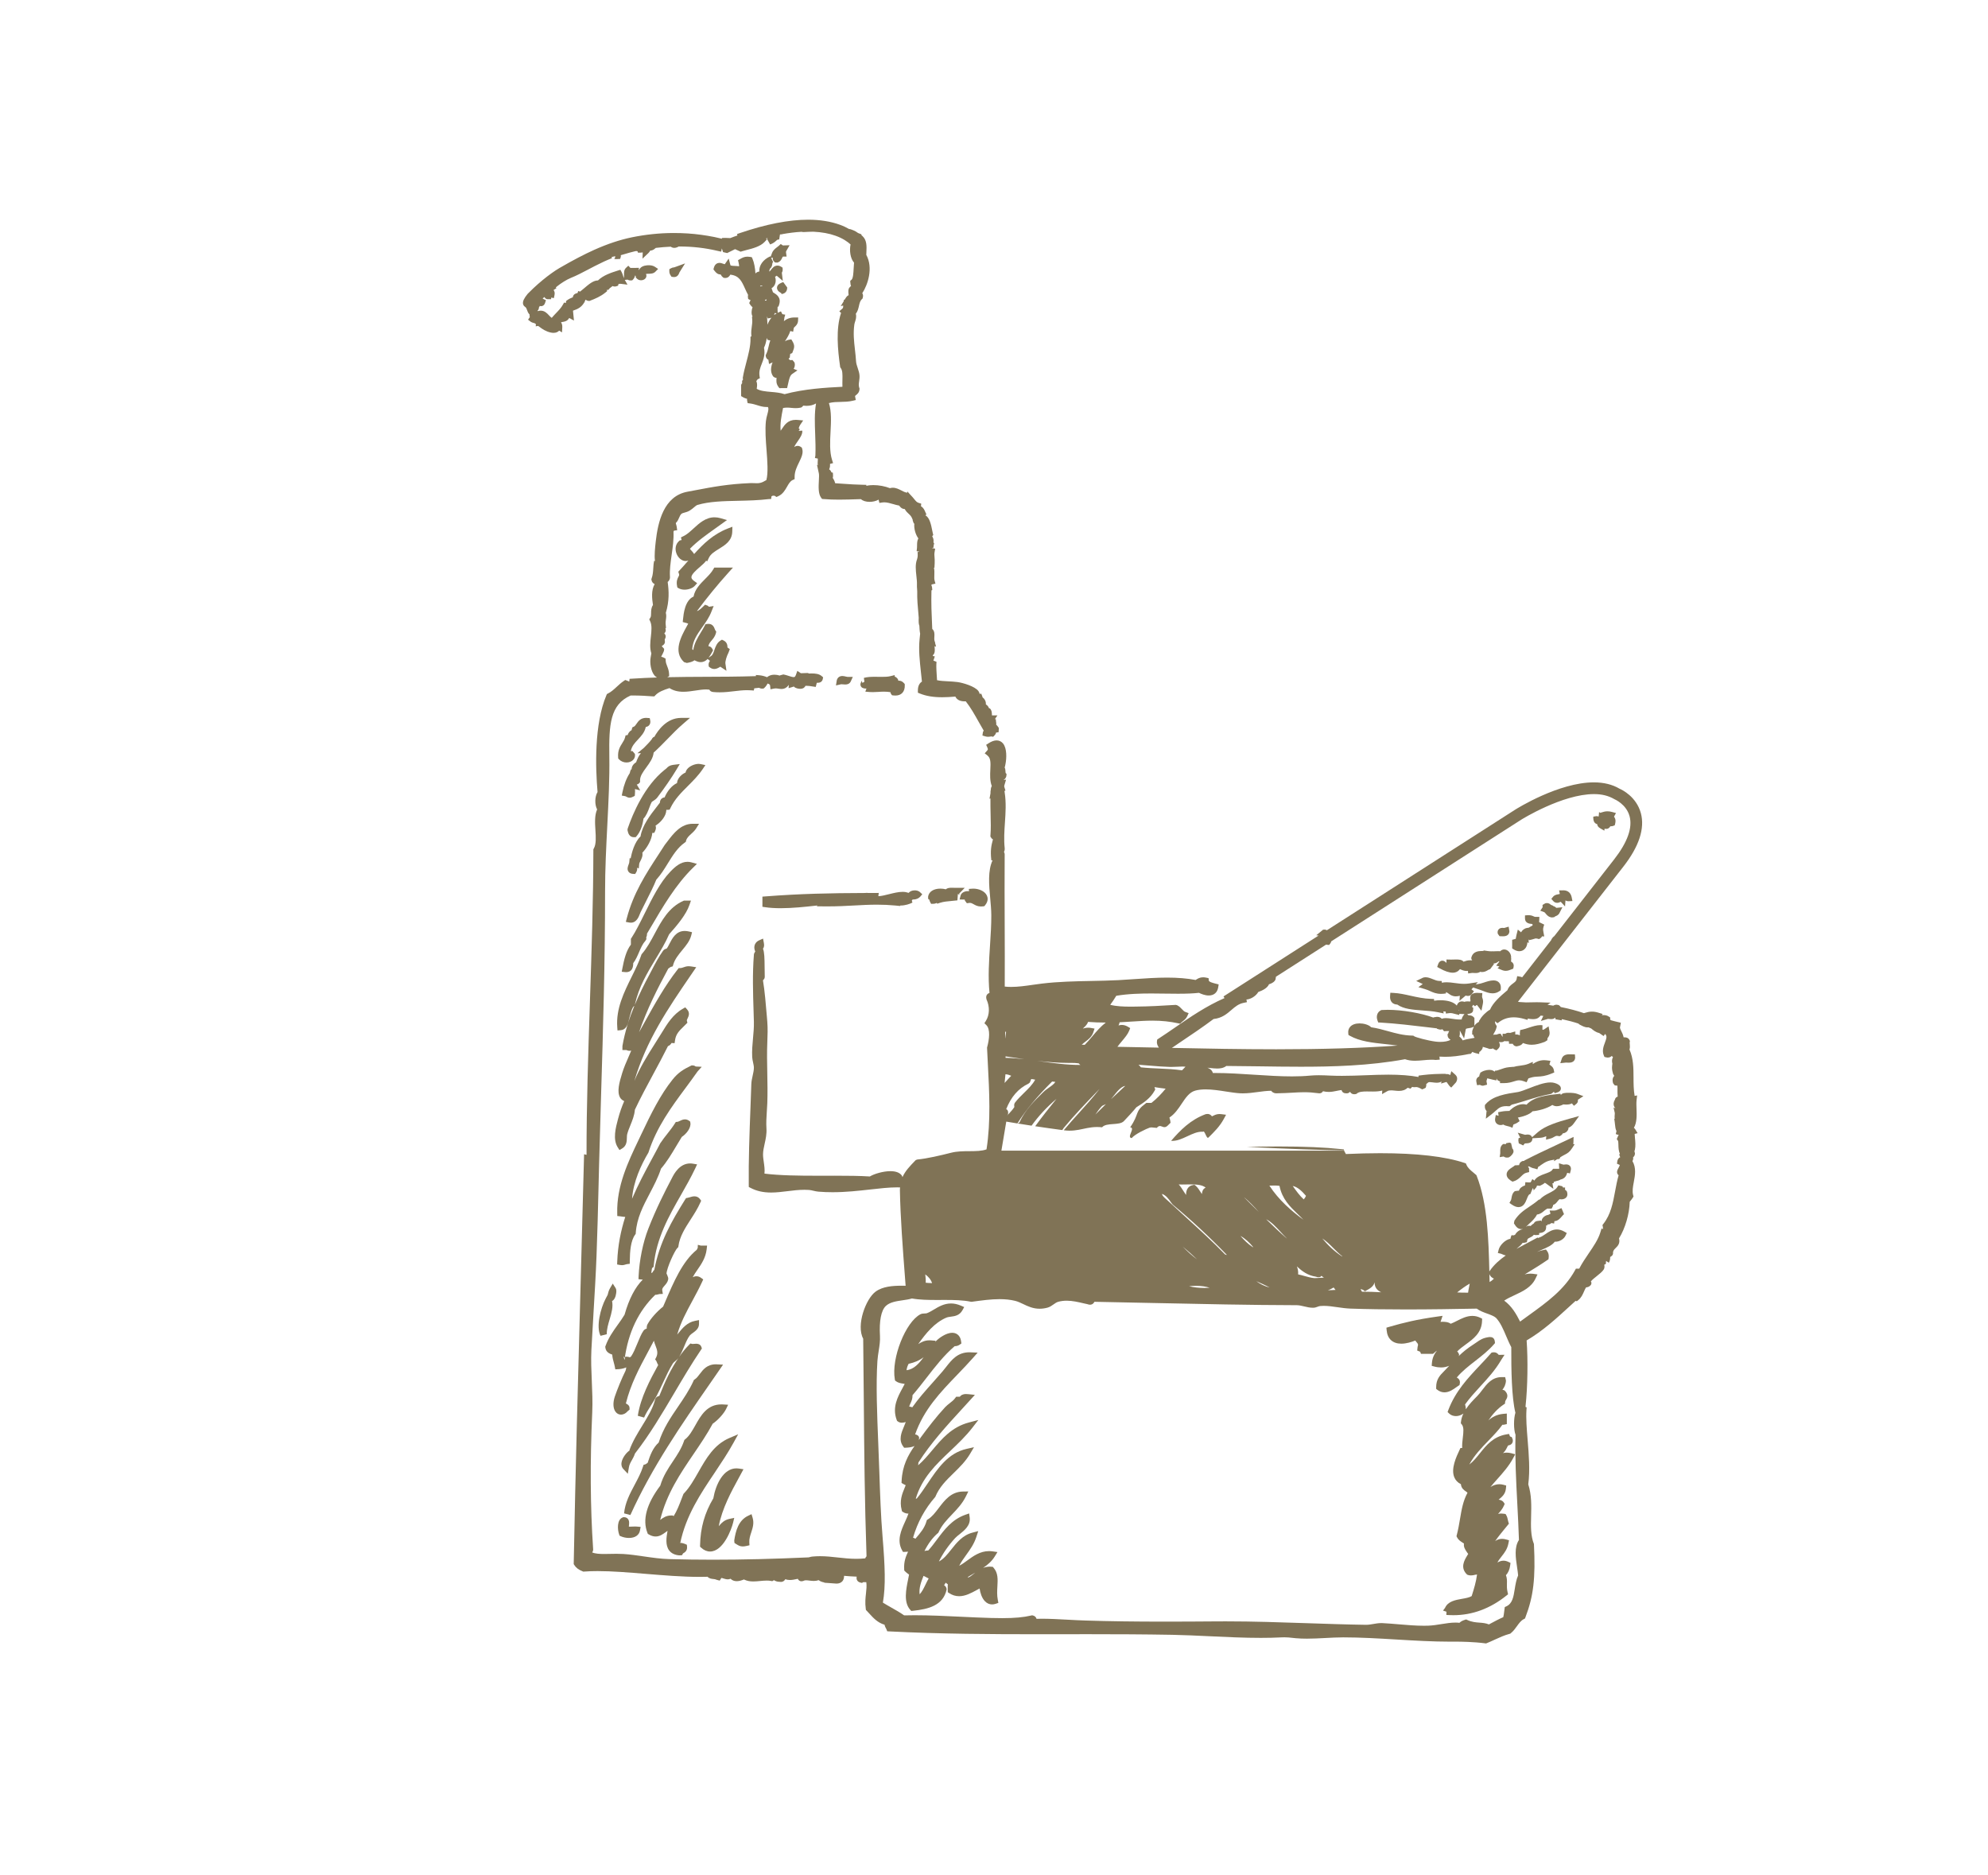 <?xml version="1.0" encoding="UTF-8"?> <!-- Generator: Adobe Illustrator 16.0.0, SVG Export Plug-In . SVG Version: 6.00 Build 0) --> <svg xmlns="http://www.w3.org/2000/svg" xmlns:xlink="http://www.w3.org/1999/xlink" version="1.1" id="Layer_1" x="0px" y="0px" width="170.992px" height="161.281px" viewBox="0 0 170.992 161.281" xml:space="preserve"> <g> <path fill="#807356" d="M132.822,78.459c0.034,0.012,0.068,0.055,0.121,0.119c0.098,0.123,0.244,0.307,0.535,0.338l0.195-0.023 l0.092-0.07c0.108-0.041,0.272-0.104,0.362-0.279l0.258-0.506l-0.52,0.053c-0.065-0.059-0.146-0.131-0.259-0.148l-0.02-0.035 l-0.193-0.08c-0.074-0.072-0.186-0.15-0.338-0.15l-0.117,0.014l-0.051,0.021l-0.211,0.127l0.008,0.197l-0.199,0.299L132.822,78.459 z"></path> <path fill="#807356" d="M137.377,70.889c0.01,0.117,0.067,0.246,0.25,0.352l0.364,0.211l0.024-0.174 c0.046,0.012,0.095,0.021,0.146,0.021c0.156,0,0.275-0.094,0.347-0.227h0.071l0.116-0.014l0.19-0.064l0.039-0.15 c0.082-0.33-0.029-0.516-0.1-0.596l0.17-0.314l-0.346-0.094c-0.134-0.037-0.26-0.055-0.385-0.055c-0.213,0-0.375,0.055-0.493,0.092 c-0.056,0.018-0.112,0.037-0.146,0.037c0,0-0.001,0.004-0.002,0.006l-0.081-0.086l-0.035,0.395l-0.18-0.029 c0,0,0-0.002,0.001-0.002l-0.284,0.047C137.023,70.623,137.14,70.834,137.377,70.889z"></path> <path fill="#807356" d="M133.932,77.658c0.107,0,0.199-0.037,0.311-0.09l0.37,0.4l0.036-0.516c0.065,0.039,0.152,0.068,0.27,0.068 l0.328-0.018l-0.063-0.32c-0.075-0.381-0.335-0.6-0.712-0.6l-0.094,0.004l-0.278-0.002l0.063,0.309 c-0.021,0.01-0.087,0.021-0.13,0.029c-0.137,0.023-0.323,0.057-0.447,0.209l-0.152,0.184l0.157,0.182 C133.68,77.602,133.799,77.658,133.932,77.658z"></path> <path fill="#807356" d="M124.243,119.764c0.411,0,0.771-0.262,1.033-0.453l0.262-0.18l0.022-0.119 c0.044-0.23-0.033-0.402-0.261-0.523c0.45-0.539,1.006-0.973,1.591-1.428c0.561-0.438,1.139-0.887,1.617-1.441l0.08-0.092 l-0.012-0.121c-0.033-0.346-0.251-0.402-0.43-0.402c-0.012,0-0.024,0-0.037,0c-0.559,0.072-0.795,0.238-1.095,0.449 c-0.079,0.055-0.166,0.115-0.269,0.182c-0.535,0.342-0.912,0.656-1.283,1.014c0.005-0.016,0.016-0.027,0.02-0.043l0.022-0.084 l-0.03-0.084c-0.031-0.086-0.082-0.146-0.139-0.189c0.211-0.223,0.474-0.414,0.748-0.615c0.641-0.467,1.368-0.994,1.392-2.029 l0.005-0.182l-0.165-0.08c-0.214-0.104-0.441-0.156-0.675-0.156c-0.491,0-0.941,0.23-1.34,0.434 c-0.182,0.092-0.355,0.18-0.52,0.242c-0.226-0.17-0.551-0.17-0.711-0.17l-0.168,0.004c0.012-0.025,0.023-0.053,0.033-0.082 l0.145-0.434l-0.453,0.064c-1.766,0.246-2.938,0.533-4.154,0.889l-0.223,0.066l0.021,0.23c0.065,0.729,0.524,1.146,1.258,1.146 c0.437,0,0.89-0.143,1.203-0.27c0.039,0.059,0.082,0.109,0.118,0.15c0.115,0.133,0.158,0.182,0.082,0.393l-0.035,0.318l0.257,0.104 l0.069,0.18h1.037l0.081-0.072c0.089-0.078,0.171-0.148,0.255-0.205c-0.218,0.27-0.396,0.602-0.433,1.074l-0.018,0.234l0.227,0.061 c0.193,0.053,0.39,0.078,0.583,0.078l0,0c0.26,0,0.488-0.059,0.698-0.143c-0.004,0.004-0.007,0.006-0.011,0.01l-0.459,0.482 c-0.324,0.326-0.658,0.662-0.654,1.357l0.001,0.139l0.11,0.086C123.824,119.693,124.027,119.764,124.243,119.764L124.243,119.764z"></path> <path fill="#807356" d="M130.682,81.82c0.218,0,0.408-0.1,0.535-0.279c0.096-0.135,0.148-0.303,0.158-0.49l0.122,0.064 l-0.036-0.344l0.042,0.102l0.231-0.053c0.096-0.021,0.169-0.045,0.232-0.066c0.076-0.023,0.111-0.035,0.152-0.035 c0.034,0,0.08,0.008,0.138,0.025l0.122,0.033l0.106-0.068c0.063-0.039,0.119-0.096,0.152-0.17l0.188,0.008l-0.066-0.35 c-0.057-0.301-0.038-0.355,0.063-0.666l-0.438-0.215c-0.002-0.018-0.004-0.055,0.008-0.119l0.012-0.33h-0.338 c-0.055,0-0.091-0.016-0.165-0.051c-0.091-0.041-0.215-0.098-0.455-0.098c-0.005,0-0.278,0.02-0.278,0.02V79 c0,0.426,0.424,0.459,0.563,0.471c0.021,0.002,0.049,0.004,0.072,0.006c0.026,0.086,0.021,0.119,0.022,0.119 c-0.015,0.018-0.082,0.053-0.126,0.076c-0.06,0.033-0.132,0.072-0.201,0.123l-0.167,0.027c-0.211,0.035-0.402,0.188-0.5,0.373 l-0.277-0.238l-0.112,0.443c-0.024,0.096-0.038,0.174-0.05,0.242c-0.01,0.047-0.02,0.105-0.013,0.105h0.001 c-0.002,0.002-0.023,0.016-0.102,0.035l-0.213,0.057v0.74l0.133,0.084C130.361,81.768,130.523,81.82,130.682,81.82z"></path> <path fill="#807356" d="M129.599,124.949c-0.115,0-0.222,0.014-0.321,0.041c0.037-0.037,0.074-0.074,0.107-0.109 c0.121-0.133,0.203-0.299,0.275-0.447c0.014-0.027,0.03-0.061,0.047-0.094l0.137-0.041c0.196-0.059,0.304-0.238,0.273-0.457 l-0.083-0.225l-0.154-0.061l-0.085-0.215l-0.229,0.039c-1.131,0.197-1.711,0.92-2.271,1.617c-0.291,0.363-0.57,0.711-0.92,0.977 c0.422-0.785,1.048-1.434,1.658-2.064c0.438-0.455,0.857-0.889,1.194-1.361c0.021,0.004,0.038,0.004,0.052,0.004l0.073-0.004 l0.253-0.055v-0.906l-0.309,0.027c-0.567,0.051-0.96,0.283-1.277,0.561c0.355-0.521,0.775-1.004,1.314-1.365l0.115-0.078 l0.009-0.141c0.005-0.064,0.03-0.109,0.076-0.186c0.083-0.135,0.255-0.416-0.082-0.764l-0.036-0.037l-0.046-0.021 c-0.047-0.021-0.095-0.037-0.145-0.045c0.159-0.191,0.288-0.436,0.306-0.785l-0.068-0.301h-0.299c-0.83,0-1.277,0.59-1.672,1.109 c-0.137,0.182-0.273,0.363-0.441,0.531c-0.326,0.328-0.693,0.701-0.971,1.125c0.003-0.141-0.02-0.258-0.047-0.338 c-0.01-0.031-0.018-0.055-0.022-0.074c0.399-0.555,0.866-1.064,1.319-1.559c0.637-0.691,1.293-1.408,1.797-2.277l0.283-0.438 l-0.502,0.008c-0.057-0.072-0.174-0.221-0.412-0.221l-0.079,0.004l-0.123,0.021l-0.067,0.076c-0.299,0.344-0.611,0.674-0.924,1.006 c-1.042,1.104-2.119,2.246-2.727,3.855l-0.065,0.176l0.134,0.129c0.15,0.145,0.354,0.221,0.589,0.221 c0.232,0,0.458-0.092,0.637-0.219c-0.107,0.227-0.185,0.467-0.209,0.721l-0.011,0.119l0.076,0.09 c0.201,0.24,0.149,0.678,0.094,1.139c-0.035,0.295-0.071,0.596-0.055,0.893h-0.149l-0.076,0.164 c-0.285,0.605-0.763,1.621-0.451,2.361c0.108,0.258,0.298,0.455,0.565,0.588c0.031,0.352,0.269,0.514,0.421,0.617 c0.079,0.055,0.124,0.088,0.147,0.121c-0.381,0.697-0.507,1.447-0.641,2.238c-0.074,0.439-0.152,0.904-0.28,1.396l-0.026,0.102 l0.047,0.096c0.109,0.221,0.299,0.342,0.451,0.439c0.052,0.031,0.102,0.064,0.145,0.096c-0.049,0.291,0.108,0.525,0.22,0.691 c0.064,0.098,0.131,0.197,0.146,0.197c0,0,0.001,0,0.002-0.002l-0.088,0.148c-0.24,0.393-0.641,1.053-0.002,1.646 c0.098,0.043,0.205,0.064,0.32,0.064c0.137,0,0.26-0.029,0.369-0.057c0.043-0.01,0.087-0.02,0.127-0.02c0.011,0,0.021,0,0.03,0.002 c-0.077,0.617-0.252,1.191-0.46,1.852c-0.205,0.125-0.525,0.182-0.838,0.236c-0.564,0.1-1.205,0.211-1.455,0.781l-0.171,0.229 l0.294,0.098l-0.008,0.279l0.277,0.012c0.11,0.006,0.219,0.008,0.326,0.008c1.628,0,3.164-0.566,4.564-1.686l0.141-0.113 l-0.041-0.174c-0.068-0.293-0.063-0.52-0.057-0.738c0.008-0.234,0.014-0.475-0.086-0.734c0.197-0.201,0.32-0.486,0.367-0.85 l0.026-0.203l-0.183-0.088c-0.141-0.068-0.281-0.104-0.42-0.104c-0.203,0-0.375,0.072-0.523,0.162 c0.094-0.188,0.221-0.35,0.358-0.523c0.234-0.297,0.501-0.633,0.593-1.141l0.047-0.254l-0.249-0.068 c-0.12-0.035-0.237-0.053-0.349-0.053c-0.24,0-0.433,0.08-0.593,0.193c0.26-0.375,0.55-0.727,0.847-1.09l0.335-0.408l-0.048-0.146 c-0.017-0.055-0.028-0.113-0.041-0.172c-0.026-0.127-0.057-0.271-0.131-0.398l-0.066-0.115l-0.131-0.021 c-0.089-0.014-0.17-0.021-0.243-0.021c-0.102,0-0.192,0.012-0.272,0.033c0.188-0.207,0.38-0.422,0.509-0.723l0.06-0.141 l-0.084-0.127c-0.109-0.164-0.284-0.211-0.435-0.234c0.022-0.021,0.047-0.041,0.071-0.063c0.23-0.193,0.518-0.436,0.557-0.918 l0.02-0.234l-0.227-0.063c-0.123-0.033-0.244-0.051-0.363-0.051c-0.294,0-0.545,0.102-0.764,0.242 c0.193-0.238,0.398-0.469,0.609-0.703c0.483-0.543,0.983-1.104,1.354-1.799l0.167-0.314l-0.343-0.094 C129.853,124.967,129.723,124.949,129.599,124.949z"></path> <path fill="#807356" d="M85.788,136.445c0.034-0.588,0.066-1.145-0.325-1.588l-0.076-0.086l-0.244-0.014 c-0.219,0-0.412,0.043-0.588,0.109c0.393-0.264,0.754-0.572,1.012-0.996l0.226-0.369l-0.429-0.061 c-0.102-0.014-0.199-0.02-0.295-0.02c-0.771,0-1.355,0.428-1.871,0.805c-0.235,0.172-0.463,0.338-0.694,0.455 c0.168-0.33,0.38-0.625,0.6-0.93c0.331-0.459,0.673-0.932,0.876-1.557l0.16-0.494l-0.502,0.133 c-0.846,0.221-1.361,0.871-1.815,1.445c-0.345,0.434-0.655,0.826-1.067,1.035c0.336-0.684,0.82-1.383,1.4-2.016 c0.1-0.107,0.234-0.213,0.373-0.322c0.43-0.342,0.965-0.766,0.875-1.449l-0.047-0.346l-0.328,0.115 c-1.147,0.406-1.801,1.279-2.433,2.125c-0.249,0.336-0.487,0.652-0.753,0.943c-0.117,0.004-0.217,0.023-0.299,0.041l-0.029,0.006 c0.33-0.652,0.703-1.148,1.147-1.531l0.048-0.039l0.025-0.059c0.271-0.592,0.695-1.037,1.144-1.508 c0.439-0.459,0.894-0.936,1.204-1.568l0.203-0.414l-0.462,0.006c-1.017,0.014-1.579,0.756-2.076,1.41 c-0.297,0.391-0.578,0.762-0.935,0.982l-0.092,0.057l-0.03,0.105c-0.171,0.592-0.528,1.008-0.907,1.449 c-0.017,0.02-0.032,0.039-0.049,0.057c-0.063-0.041-0.134-0.07-0.203-0.09c0.391-1.334,1.019-2.488,1.914-3.508 c0.341-0.842,0.939-1.426,1.574-2.045c0.508-0.496,1.031-1.008,1.42-1.664l0.334-0.566l-0.642,0.146 c-1.59,0.361-2.48,1.686-3.343,2.967c-0.313,0.469-0.612,0.912-0.939,1.307c-0.015-0.002-0.029-0.002-0.045-0.002l-0.039,0.006 c0.539-1.797,1.727-2.924,2.981-4.113c0.65-0.617,1.323-1.256,1.892-1.992l0.51-0.66l-0.807,0.213 c-1.479,0.391-2.324,1.396-3.143,2.371c-0.4,0.475-0.779,0.926-1.227,1.311c0.012-0.074,0.021-0.154,0.023-0.238 c1.079-1.689,2.433-3.166,3.742-4.594l1.115-1.223l-0.557-0.059c-0.07-0.008-0.139-0.012-0.201-0.012 c-0.298,0-0.454,0.109-0.536,0.23h-0.316l-0.085,0.115c-0.129,0.176-0.293,0.305-0.469,0.441c-0.14,0.109-0.275,0.217-0.393,0.342 c-0.787,0.848-1.467,1.746-2.15,2.67l-0.076,0.102c-0.013,0.018-0.025,0.035-0.039,0.053c0.014-0.068,0.025-0.143,0.023-0.229 c-0.036-0.104-0.125-0.223-0.344-0.25c0.755-2.152,2.162-3.613,3.647-5.156c0.454-0.473,0.909-0.945,1.343-1.438l0.391-0.443 l-0.705-0.029c-1.019,0-1.521,0.641-2.007,1.26c-0.1,0.127-0.202,0.258-0.312,0.387c-0.259,0.303-0.535,0.613-0.813,0.926 c-0.628,0.703-1.274,1.428-1.785,2.16c-0.087-0.037-0.181-0.053-0.265-0.061c0.021-0.098,0.062-0.182,0.107-0.277 c0.082-0.176,0.184-0.391,0.178-0.705c0.418-0.482,0.813-0.99,1.207-1.498c0.737-0.951,1.5-1.934,2.417-2.717h0.007 c0.162,0,0.307-0.045,0.43-0.133l0.141-0.1l-0.023-0.17c-0.093-0.676-0.564-0.748-0.763-0.748c-0.571,0-1.18,0.516-1.247,0.574 c-0.081,0.068-0.158,0.145-0.234,0.225l0.059-0.113l-0.424-0.035c-0.041-0.002-0.082-0.004-0.123-0.004 c-0.4,0-0.707,0.16-0.959,0.328c0.648-0.918,1.398-1.846,2.418-2.277c0.109-0.047,0.245-0.064,0.389-0.084 c0.332-0.043,0.746-0.098,0.998-0.555l0.151-0.273l-0.287-0.123c-0.286-0.123-0.571-0.186-0.849-0.186 c-0.595,0-1.063,0.279-1.477,0.527c-0.21,0.125-0.408,0.242-0.602,0.313c-0.039,0.014-0.121,0.018-0.188,0.021 c-0.121,0.004-0.247,0.01-0.358,0.066c-1.284,0.662-2.521,3.797-2.207,5.59l0.02,0.111l0.089,0.066 c0.175,0.133,0.403,0.17,0.605,0.203c0.046,0.006,0.093,0.014,0.138,0.023c-0.064,0.129-0.137,0.26-0.209,0.393 c-0.393,0.723-0.883,1.623-0.481,2.705l0.028,0.076l0.065,0.051c0.099,0.076,0.218,0.113,0.351,0.113 c0.12,0,0.234-0.029,0.336-0.059c-0.043,0.119-0.096,0.244-0.15,0.373c-0.229,0.543-0.486,1.158-0.079,1.717l0.09,0.123 l0.152-0.006c0.207-0.01,0.505-0.027,0.744-0.152c-0.563,0.803-1.056,1.703-1.114,3.014l-0.008,0.166l0.142,0.088 c0.046,0.029,0.097,0.053,0.146,0.076c0.021,0.01,0.05,0.023,0.071,0.035l-0.08,0.199c-0.223,0.537-0.475,1.146-0.262,1.945 l0.027,0.105l0.09,0.059c0.179,0.119,0.338,0.133,0.456,0.133h0.007c-0.074,0.217-0.178,0.445-0.285,0.682 c-0.344,0.756-0.732,1.611-0.271,2.463l0.082,0.152l0.173-0.004c0.067,0,0.162-0.004,0.267-0.016 c-0.184,0.395-0.377,0.844-0.334,1.514l0.006,0.104l0.07,0.074c0.077,0.082,0.168,0.15,0.26,0.217 c0.027,0.02,0.056,0.039,0.083,0.061c-0.022,0.127-0.051,0.264-0.08,0.406c-0.179,0.877-0.401,1.969,0.173,2.615l0.098,0.107 l0.145-0.014c1.33-0.141,2.6-0.451,2.897-1.838c-0.008-0.189-0.116-0.297-0.22-0.363c0.018-0.027,0.112-0.174,0.143-0.217 c0.049,0.043,0.106,0.096,0.177,0.137c-0.015,0.131-0.011,0.266-0.008,0.395l0.004,0.287l0.126,0.082 c0.26,0.174,0.547,0.262,0.85,0.262c0.54,0,1.045-0.273,1.489-0.516c0.094-0.051,0.186-0.1,0.274-0.146 c0.053,0.375,0.188,0.813,0.455,1.092c0.172,0.182,0.386,0.277,0.617,0.277c0.1,0,0.203-0.018,0.309-0.053l0.233-0.08l-0.047-0.242 C85.743,137.219,85.766,136.826,85.788,136.445z M78.156,117.305c0.496-0.098,0.925-0.285,1.286-0.563 c-0.416,0.568-0.849,1.045-1.468,1.119C78,117.633,78.072,117.457,78.156,117.305z M79.606,136.297 c-0.152,0.316-0.299,0.619-0.506,0.838c-0.072-0.539,0.128-1.07,0.335-1.588c0.064,0.035,0.129,0.066,0.193,0.098 c0.088,0.043,0.173,0.084,0.248,0.129C79.777,135.943,79.691,136.123,79.606,136.297z M83.738,135.387 c-0.165,0.133-0.314,0.254-0.48,0.309v-0.057c0.182-0.115,0.371-0.223,0.561-0.33c0.02-0.01,0.037-0.021,0.056-0.031 C83.827,135.314,83.782,135.352,83.738,135.387z"></path> <path fill="#807356" d="M121.998,84.912l0.561,0.164c0.174,0.051,0.313,0.113,0.445,0.174c0.261,0.117,0.53,0.238,0.943,0.238 c0.125,0,0.266-0.012,0.426-0.037l-0.01-0.117c0.092,0.029,0.159,0.078,0.242,0.137c0.141,0.104,0.316,0.23,0.609,0.23 c0.088,0,0.179-0.01,0.278-0.033l0.072-0.018l-0.034,0.436l0.537-0.453c0.051,0.016,0.115,0.035,0.192,0.035 c0.138,0,0.262-0.064,0.349-0.18l0.17-0.225l-0.221-0.168c0.012-0.012,0.025-0.018,0.037-0.029l0.112-0.127l0.614,0.207 c0.084,0.027,0.168,0.061,0.252,0.094c0.258,0.1,0.524,0.203,0.807,0.203l0,0c0.216,0,0.414-0.063,0.59-0.188l0.107-0.074 l0.012-0.131c0.021-0.223-0.027-0.402-0.146-0.531c-0.114-0.127-0.279-0.189-0.49-0.189c-0.269,0-0.583,0.104-0.835,0.189 c-0.105,0.035-0.197,0.066-0.266,0.08l-0.421,0.088l0.185-0.207l-0.775,0.117c-0.14,0.021-0.275,0.029-0.408,0.029 c-0.287,0-0.557-0.039-0.811-0.072c-0.249-0.035-0.482-0.064-0.702-0.064c-0.147,0-0.281,0.014-0.405,0.041l-0.008-0.146 l-0.257-0.012c-0.151-0.006-0.331-0.078-0.505-0.148c-0.201-0.082-0.411-0.166-0.622-0.166c-0.079,0-0.153,0.012-0.224,0.035 l-0.587,0.283l0.563,0.264L121.998,84.912z"></path> <path fill="#807356" d="M128.977,80.527l0.309,0.01c0.471,0,0.535-0.295,0.541-0.422l-0.066-0.408l-0.381,0.113 c-0.052-0.006-0.104-0.01-0.15-0.01c-0.152,0-0.268,0.049-0.344,0.148c-0.051,0.066-0.104,0.184-0.058,0.361L128.977,80.527z"></path> <path fill="#807356" d="M124.951,83.668c0.283,0,0.449-0.117,0.539-0.215l0.086-0.092c0.176,0.08,0.357,0.158,0.563,0.158 c0.041,0,0.082-0.004,0.121-0.01l0.021,0.223l0.345-0.047l0.298,0.012c0.185,0,0.308-0.045,0.391-0.109 c0.057,0.016,0.115,0.023,0.174,0.023c0.205,0,0.367-0.092,0.496-0.168c0.058-0.031,0.135-0.076,0.178-0.076h0.004l0.336-0.445 c-0.016-0.018-0.039-0.025-0.057-0.043c0.211-0.008,0.354-0.1,0.447-0.188c0.02,0.008,0.052,0.006,0.074,0.014l-0.277,0.35 l0.278,0.08l-0.157,0.152l0.405,0.164c0.093,0.037,0.19,0.057,0.289,0.057c0.181,0,0.339-0.059,0.513-0.131l0.138-0.057 l0.031-0.146c0.026-0.121,0.03-0.33-0.218-0.465l0.015-0.287l-0.014,0.002l0,0c0.028-0.186-0.034-0.389-0.165-0.543 c-0.117-0.135-0.271-0.213-0.426-0.213c-0.129,0-0.25,0.055-0.34,0.154c-0.059-0.006-0.121-0.008-0.187-0.008 c-0.075,0-0.347,0.012-0.476,0.016l-0.002-0.025l-0.042,0.025h-0.008c-0.11,0-0.228-0.006-0.356-0.025l-0.37-0.055l0.01,0.076 l-0.013-0.029l-0.19,0.006c-0.204,0.004-0.747,0.018-0.862,0.615c0.01,0.072,0.041,0.135,0.085,0.189 c-0.05-0.004-0.103-0.008-0.146-0.008c-0.255,0-0.413,0.057-0.539,0.102c-0.021,0.008-0.04,0.016-0.06,0.021 c-0.137-0.176-0.397-0.191-0.635-0.191l-0.43,0.01l-0.402-0.008l-0.007,0.297c-0.079-0.09-0.186-0.197-0.349-0.197 c-0.096,0-0.273,0.041-0.368,0.316l-0.077,0.225l0.207,0.115C124.273,83.541,124.652,83.668,124.951,83.668z"></path> <path fill="#807356" d="M103.94,97.848c0.478-0.469,0.973-0.953,1.32-1.598l0.196-0.363l-0.41-0.053 c-0.054-0.006-0.104-0.01-0.151-0.01c-0.241,0-0.405,0.08-0.538,0.145c-0.043,0.02-0.08,0.039-0.117,0.053 c-0.061-0.086-0.175-0.205-0.381-0.205l-0.149,0.016l-0.048,0.018c-1.276,0.48-2.141,1.363-2.932,2.277 c0.93,0.08,1.845-0.848,2.739-0.781C103.625,97.182,103.772,98.014,103.94,97.848z"></path> <path fill="#807356" d="M52.885,120.117c-0.178,0.527-0.158,1.018,0.052,1.309c0.117,0.164,0.285,0.254,0.473,0.254h0.001 c0.146,0,0.37-0.057,0.561-0.281l0.181-0.152l-0.007-0.158c-0.009-0.203-0.179-0.297-0.292-0.359 c-0.006-0.004-0.014-0.008-0.021-0.012c0.413-1.66,1.154-3.043,1.873-4.381c0.18-0.336,0.36-0.672,0.537-1.014 c0.034,0.146,0.087,0.285,0.136,0.414c0.134,0.352,0.249,0.656,0.052,1.035l-0.081,0.152l0.101,0.143 c0.014,0.02,0.031,0.066,0.047,0.107c0.024,0.066,0.058,0.156,0.115,0.238c-0.701,1.271-1.523,2.816-1.754,4.369l0.541,0.152 c0.148-0.348,0.357-0.678,0.579-1.025c0.177-0.277,0.356-0.561,0.513-0.865c0.18-0.344,0.348-0.707,0.516-1.072 c0.27-0.584,0.549-1.186,0.869-1.697c0.037-0.061,0.113-0.121,0.194-0.188c0.101-0.08,0.211-0.174,0.298-0.301 c-0.639,0.924-1.153,2.01-1.662,3.291c-0.244,0.041-0.355,0.215-0.372,0.352c-0.201,0.754-0.634,1.457-1.093,2.203 c-0.408,0.664-0.83,1.35-1.104,2.107l0.027,0.016c-0.295,0.189-0.652,0.66-0.708,1.061c-0.037,0.27,0.062,0.441,0.152,0.537 l0.391,0.416l0.095-0.563c0.04-0.234,0.14-0.41,0.255-0.611c0.093-0.164,0.185-0.328,0.249-0.521l0.023-0.066l0.006,0.004 c1.256-1.613,2.335-3.439,3.378-5.205c0.729-1.236,1.483-2.512,2.287-3.699l0.078-0.115l-0.043-0.133 c-0.035-0.104-0.139-0.277-0.452-0.277c-0.057,0-0.119,0.004-0.182,0.012c-0.043,0.004-0.084,0.008-0.141,0.008 c-0.004,0-0.168-0.041-0.168-0.041l-0.115,0.115c-0.314,0.314-0.592,0.664-0.854,1.035c0.179-0.295,0.312-0.605,0.438-0.906 c0.145-0.35,0.281-0.678,0.475-0.932c0.055-0.07,0.16-0.146,0.262-0.219c0.236-0.17,0.528-0.381,0.532-0.76l0.002-0.346 l-0.339,0.066c-0.682,0.129-1.092,0.635-1.453,1.08c-0.028,0.035-0.057,0.07-0.084,0.104c0.297-1.047,0.797-1.969,1.32-2.934 c0.283-0.525,0.567-1.051,0.82-1.6l0.098-0.213l-0.188-0.137c-0.125-0.09-0.258-0.135-0.396-0.135c-0.118,0-0.224,0.033-0.319,0.08 c0.107-0.207,0.25-0.412,0.401-0.633c0.334-0.482,0.712-1.027,0.797-1.768l0.036-0.316h-0.538l-0.256-0.068l-0.01,0.273 c-0.021,0.029-0.059,0.078-0.079,0.152c-1.236,1-1.99,2.768-2.721,4.477l-0.178,0.414c-0.553,0.443-1.049,1.002-1.336,1.506 c-0.07,0.125-0.08,0.256-0.073,0.385c-0.083,0.023-0.196,0.066-0.276,0.178c-0.182,0.248-0.358,0.68-0.545,1.137 c-0.163,0.396-0.331,0.807-0.536,1.096c-0.028,0.014-0.066,0.037-0.103,0.059c-0.108-0.047-0.23-0.057-0.34-0.057h-0.043 l-0.07,0.285l-0.076-0.289c0.035,0.01,0.092,0.066,0.092,0.178c0.309-2.262,1.193-4.111,2.636-5.5 c0.022,0.004,0.045,0.006,0.067,0.006l0.21-0.043l0.051-0.02l0.319-0.014l-0.052-0.316c-0.021-0.127,0.041-0.213,0.198-0.391 c0.125-0.145,0.27-0.307,0.314-0.539c0.022-0.115-0.018-0.221-0.098-0.412c-0.018-0.041-0.035-0.082-0.042-0.082 c-0.001,0-0.002,0.002-0.003,0.006c0.008-0.486,0.705-2.002,0.939-2.223l0.073-0.068l0.014-0.1 c0.112-0.824,0.573-1.541,1.062-2.299c0.297-0.461,0.603-0.939,0.825-1.445l0.066-0.148l-0.096-0.131 c-0.115-0.16-0.283-0.246-0.481-0.246c-0.143,0-0.279,0.043-0.4,0.08c-0.066,0.02-0.135,0.041-0.199,0.051l-0.127,0.021 l-0.068,0.109c-1.188,1.906-2.21,3.684-2.66,6.066c-0.066,0.055-0.115,0.125-0.145,0.207c-0.041,0.02-0.078,0.049-0.118,0.07 c0.014-0.068,0.023-0.137,0.029-0.189c0.013-0.111,0.026-0.236,0.069-0.268l0.103-0.074l0.013-0.127 c0.229-2.359,1.303-4.242,2.342-6.063c0.422-0.742,0.859-1.508,1.23-2.291l0.159-0.34l-0.37-0.061 c-0.08-0.014-0.158-0.02-0.232-0.02c-0.908,0-1.379,0.9-1.533,1.197c-0.674,1.287-1.389,2.691-2.069,4.436 c-0.45,1.15-0.767,2.705-0.827,4.057l-0.012,0.266l0.265,0.027c0.032,0.004,0.071,0.006,0.104,0.008 c-0.66,0.66-1.182,1.662-1.566,3.018c-0.182,0.305-0.385,0.588-0.588,0.871c-0.391,0.545-0.793,1.107-1.051,1.822l-0.022,0.061 l0.007,0.064c0.042,0.408,0.37,0.539,0.592,0.615c0.019,0.264,0.079,0.482,0.135,0.682c0.03,0.111,0.063,0.225,0.085,0.344 l0.046,0.242l0.246-0.012c0.135-0.006,0.424-0.035,0.698-0.156c-0.02,0.129-0.043,0.254-0.083,0.33 C53.511,118.479,53.069,119.568,52.885,120.117z"></path> <path fill="#807356" d="M53.136,98.693l0.147,0.23l0.235-0.141c0.385-0.229,0.395-0.633,0.401-0.926 c0.003-0.105,0.005-0.207,0.022-0.277c0.066-0.266,0.172-0.523,0.278-0.783c0.171-0.422,0.349-0.857,0.388-1.344 c0.497-1.051,1.05-2.074,1.584-3.066c0.428-0.793,0.855-1.586,1.262-2.402c0.164-0.053,0.254-0.182,0.308-0.271l0.261,0.018 l0.039-0.258c0.08-0.533,0.35-0.795,0.722-1.16l0.343-0.342l-0.043-0.156c-0.018-0.061,0.004-0.113,0.063-0.23 c0.078-0.16,0.227-0.459-0.053-0.768l-0.152-0.168l-0.197,0.113c-0.855,0.482-1.35,1.291-1.826,2.072l-0.6,0.957 c-0.623,0.982-1.303,2.076-1.756,3.189c1.04-3.52,2.901-6.242,4.857-9.104l0.465-0.678l-0.441-0.07 c-0.072-0.012-0.139-0.018-0.199-0.018c-0.199,0-0.348,0.055-0.467,0.098c-0.096,0.033-0.17,0.061-0.266,0.063l-0.135,0.002 l-0.084,0.105c-1.093,1.391-1.988,3.004-2.855,4.564c-0.153,0.277-0.309,0.559-0.47,0.85c0.677-1.973,1.567-3.729,2.512-5.475 c0.034-0.021,0.067-0.047,0.099-0.07c0.061-0.045,0.096-0.07,0.135-0.082l0.151-0.043l0.043-0.152 c0.134-0.465,0.46-0.861,0.775-1.244c0.319-0.387,0.649-0.787,0.771-1.26l0.07-0.281l-0.283-0.066 c-0.119-0.027-0.234-0.041-0.342-0.041c-0.752,0-1.068,0.619-1.324,1.117c-0.078,0.154-0.156,0.307-0.236,0.4 c-0.08,0.021-0.211,0.057-0.299,0.176c-0.361,0.498-0.683,1.111-0.967,1.654l-0.229,0.436c-0.422,0.779-0.854,1.645-1.244,2.578 l0.007-0.031c0.347-1.535,1.044-2.689,1.782-3.912c0.42-0.695,0.854-1.416,1.164-2.131c0.74-0.83,1.465-1.709,1.746-2.52 l0.131-0.377h-0.606l-0.056,0.025c-1.244,0.553-1.859,1.703-2.454,2.814c-0.341,0.639-0.664,1.24-1.097,1.738l-0.037,0.043 l-0.018,0.053c-0.208,0.619-0.511,1.232-0.832,1.881c-0.666,1.35-1.355,2.744-1.238,4.328l0.021,0.287l0.289-0.027 c0.502-0.047,0.622-0.578,0.701-0.93c0.019-0.08,0.035-0.156,0.055-0.221l0.074-0.248c0.077-0.273,0.15-0.529,0.289-0.658 l0.044-0.039c-0.436,1.057-0.812,2.205-1.028,3.455l-0.002,0.35h0.336c0.061,0.027,0.152,0.068,0.282,0.068 c0.046,0,0.093-0.008,0.14-0.018c-0.083,0.205-0.174,0.416-0.266,0.625c-0.178,0.404-0.361,0.824-0.51,1.303 c-0.257,0.826-0.464,1.611-0.185,2.107c0.081,0.145,0.21,0.24,0.358,0.309c-0.203,0.461-0.389,0.99-0.537,1.553 C52.958,96.998,52.69,98,53.136,98.693z"></path> <path fill="#807356" d="M55.376,64.332l-0.551,0.459l0.303-0.008c-0.204,0.236-0.316,0.525-0.402,0.748l-0.005,0.027 c-0.169,0.115-0.396,0.303-0.396,0.621l-0.06,0.012l-0.057,0.152c-0.016,0.045-0.029,0.096-0.034,0.148l-0.011,0.016 c-0.285,0.443-0.496,0.994-0.627,1.641l-0.057,0.283l0.283,0.051c0.043,0.008,0.066,0.021,0.107,0.045 c0.063,0.035,0.154,0.088,0.285,0.088c0.098,0,0.195-0.027,0.309-0.088l0.135-0.074l0.013-0.152c0.014-0.16,0.015-0.303,0.004-0.43 l0.452,0.115l-0.295-0.5c0.076-0.025,0.158-0.057,0.22-0.137l0.065-0.082l-0.006-0.105c-0.019-0.393,0.254-0.764,0.542-1.156 c0.286-0.391,0.581-0.793,0.628-1.27c0.407-0.367,0.789-0.76,1.172-1.152c0.439-0.453,0.895-0.922,1.379-1.336l0.576-0.498h-0.768 c-1.248,0-2.006,1.098-2.302,1.635l-0.019,0.012l-0.047-0.018l-0.066,0.09l-0.061,0.039l0.012,0.025l-0.015,0.021 C55.896,63.807,55.677,64.027,55.376,64.332z"></path> <path fill="#807356" d="M63.044,48.822h-1.609l-0.082,0.145c-0.166,0.291-0.424,0.551-0.698,0.828 c-0.436,0.439-0.884,0.891-1.001,1.52c-0.744,0.322-0.859,1.488-0.906,1.951l-0.023,0.24l0.234,0.061 c0.074,0.021,0.166,0.045,0.236,0.076c-0.041,0.076-0.084,0.156-0.129,0.238c-0.478,0.867-1.198,2.176-0.229,3.072l0.238,0.072 c0.244-0.039,0.488-0.098,0.678-0.238l0.006,0.02l0.107,0.049c0.138,0.064,0.274,0.098,0.404,0.098c0.255,0,0.444-0.117,0.593-0.27 l0.202,0.158c-0.059,0.09-0.137,0.219-0.115,0.381l0.016,0.117l0.094,0.072c0.115,0.088,0.24,0.133,0.373,0.133 c0.172,0,0.309-0.074,0.42-0.135c0.039-0.023,0.101-0.057,0.102-0.063l0.529,0.354l-0.09-0.629 c-0.025-0.176,0.103-0.627,0.264-0.93l0.115-0.305l-0.202-0.145c-0.001-0.143-0.003-0.438-0.334-0.6l-0.14-0.066l-0.133,0.08 c-0.305,0.188-0.418,0.518-0.52,0.809c-0.076,0.223-0.148,0.432-0.283,0.512l-0.215,0.146c0.105-0.135,0.193-0.279,0.26-0.404 l0.127-0.23l-0.072-0.137c-0.072-0.133-0.191-0.211-0.33-0.217c0.033-0.201,0.141-0.328,0.275-0.49 c0.139-0.164,0.293-0.348,0.371-0.623l0.027-0.148l-0.084-0.113c-0.01-0.014-0.029-0.064-0.041-0.098 c-0.049-0.135-0.162-0.449-0.539-0.449l-0.099,0.006l-0.166,0.027l-0.064,0.131c-0.094,0.188-0.211,0.377-0.33,0.572 c-0.283,0.465-0.585,0.973-0.649,1.52c-0.033-0.025-0.059-0.059-0.094-0.082c0.051-0.738,0.446-1.297,0.865-1.887 c0.298-0.418,0.605-0.852,0.799-1.367l0.18-0.453l-0.408,0.063c-0.025-0.031-0.059-0.064-0.103-0.094l-0.229-0.084l-0.162,0.158 c-0.111,0.107-0.361,0.354-0.534,0.391c0.896-1.199,1.771-2.27,2.671-3.268L63.044,48.822z"></path> <path fill="#807356" d="M58.237,50.41l0.025,0.125l0.11,0.064c0.14,0.08,0.315,0.123,0.508,0.123c0.341,0,0.7-0.133,0.872-0.324 l0.213-0.236l-0.258-0.184c-0.152-0.109-0.232-0.215-0.238-0.314c-0.012-0.256,0.416-0.627,0.727-0.896 c0.211-0.184,0.409-0.355,0.531-0.525c0.005-0.006,0.009-0.012,0.013-0.018l0.086,0.064l0.147-0.311 c0.156-0.33,0.502-0.543,0.869-0.768c0.525-0.324,1.12-0.689,1.141-1.477l0.012-0.426l-0.397,0.154 c-1.233,0.479-2.104,1.314-2.894,2.193l-0.074-0.105c-0.047-0.07-0.104-0.131-0.16-0.191c-0.059-0.063-0.1-0.109-0.125-0.156 c0.64-0.656,1.42-1.207,2.174-1.744l1.01-0.725l-0.559-0.162c-0.172-0.049-0.346-0.074-0.512-0.074 c-0.759,0-1.315,0.51-1.805,0.959c-0.301,0.275-0.584,0.535-0.887,0.672l-0.195,0.096l0.055,0.229l-0.164,0.035l-0.063,0.057 c-0.287,0.258-0.368,0.668-0.213,1.072c0.146,0.383,0.467,0.641,0.795,0.641c0.066,0,0.145-0.018,0.229-0.047l-0.027,0.029 c-0.238,0.275-0.479,0.553-0.729,0.818l-0.113,0.123l0.052,0.158c0.04,0.121,0.023,0.152-0.037,0.268 C58.274,49.76,58.153,49.99,58.237,50.41z"></path> <path fill="#807356" d="M55.948,79.803c1.068-1.824,2.175-3.709,3.646-5.152l0.351-0.344l-0.474-0.131 c-0.111-0.031-0.225-0.047-0.338-0.047c-0.584,0-1.059,0.412-1.484,0.857c-0.884,0.922-1.559,2.285-2.211,3.604 c-0.385,0.779-0.75,1.516-1.127,2.092l-0.047,0.07v0.5c-0.415,0.543-0.588,1.299-0.729,2.029l-0.059,0.305l0.308,0.031l0.085,0.004 c0.209,0,0.338-0.088,0.409-0.16c0.157-0.16,0.185-0.387,0.187-0.615c0.218-0.285,0.363-0.625,0.504-0.953 c0.154-0.357,0.299-0.697,0.521-0.936l0.111-0.18l-0.02-0.135c0.031-0.07,0.078-0.176,0.068-0.336L55.948,79.803z"></path> <path fill="#807356" d="M63.096,124.09l0.396-0.719l-0.756,0.322c-1.322,0.566-1.997,1.754-2.649,2.9 c-0.392,0.689-0.761,1.34-1.261,1.865l-0.039,0.041l-0.135,0.35c-0.215,0.566-0.423,1.111-0.709,1.563l-0.084-0.057h-0.113 c-0.443,0-0.708,0.195-0.921,0.354c-0.015,0.01-0.028,0.02-0.042,0.031c0.559-2.266,1.736-4,2.879-5.68 c0.567-0.834,1.153-1.697,1.639-2.598c0.473-0.318,0.973-0.9,1.143-1.25l0.184-0.381l-0.422-0.025l-0.153-0.006 c-1.234,0-1.773,0.957-2.247,1.801c-0.27,0.477-0.523,0.926-0.877,1.203l-0.064,0.053l-0.027,0.078 c-0.227,0.666-0.582,1.199-0.959,1.762c-0.415,0.621-0.844,1.262-1.088,2.094c-1.177,1.563-1.549,2.926-1.107,4.053l0.035,0.09 l0.084,0.051c0.2,0.119,0.393,0.178,0.588,0.178c0.353,0,0.621-0.195,0.857-0.367c0.057-0.041,0.112-0.082,0.168-0.119 c-0.104,0.566-0.201,1.236,0.14,1.686c0.188,0.248,0.478,0.389,0.864,0.424l0.238-0.012l0.091-0.158 c0.114-0.063,0.382-0.207,0.345-0.58l-0.016-0.162l-0.146-0.066c-0.092-0.043-0.188-0.064-0.273-0.084 c-0.026-0.006-0.06-0.014-0.089-0.014c-0.033,0-0.061,0.01-0.067,0.041c0.49-2.391,1.763-4.285,2.994-6.115 C62.047,125.811,62.62,124.959,63.096,124.09z"></path> <path fill="#807356" d="M64.736,130.559l-0.096-0.318l-0.3,0.143c-0.824,0.395-1.063,1.295-1.187,2.123l0.021,0.213l0.157,0.1 c0.169,0.105,0.314,0.199,0.555,0.199c0.096,0,0.205-0.016,0.344-0.047l0.234-0.055l-0.014-0.238 c-0.019-0.303,0.07-0.576,0.165-0.867C64.743,131.424,64.873,131.021,64.736,130.559z"></path> <path fill="#807356" d="M58.968,93.58c0.346-0.469,0.693-0.936,1.028-1.414l0.36-0.404l-0.514-0.025 c-0.037-0.027-0.127-0.094-0.266-0.094l-0.1,0.002l-0.057,0.029c-0.654,0.314-1.098,0.596-1.566,1.18 c-1.051,1.307-1.867,2.961-2.682,4.684l-0.254,0.535c-0.885,1.852-1.886,3.949-1.828,6.275l0.006,0.25l0.248,0.025l0.182,0.025 c0.096,0.014,0.178,0.025,0.254,0.025c-0.377,1.178-0.637,2.439-0.689,3.844l-0.01,0.246l0.242,0.045 c0.063,0.01,0.118,0.016,0.169,0.016c0.137,0,0.238-0.033,0.319-0.059c0.036-0.012,0.072-0.023,0.113-0.029l0.243-0.031 l0.003-0.246c0.012-0.82,0.074-1.73,0.461-2.262l0.047-0.064l0.006-0.082c0.088-1.273,0.629-2.305,1.203-3.398 c0.354-0.676,0.721-1.373,0.971-2.135c0.506-0.586,0.913-1.271,1.307-1.934c0.158-0.266,0.316-0.533,0.48-0.793 c0.371-0.24,0.805-0.76,0.738-1.203l-0.02-0.117l-0.094-0.068c-0.107-0.08-0.227-0.119-0.355-0.119c-0.17,0-0.314,0.07-0.441,0.133 c-0.074,0.035-0.151,0.074-0.201,0.078l-0.142,0.012l-0.075,0.119c-0.201,0.32-0.432,0.611-0.66,0.902 c-0.201,0.254-0.401,0.51-0.602,0.809c-0.234,0.453-0.48,0.906-0.727,1.361c-0.596,1.102-1.193,2.221-1.701,3.416 c0.111-1.479,0.775-2.91,1.408-3.975C56.478,96.943,57.743,95.234,58.968,93.58z"></path> <path fill="#807356" d="M53.294,132.096l0.109,0.049c0.196,0.09,0.457,0.143,0.696,0.143c0.522,0,0.877-0.24,0.948-0.645 l0.055-0.305l-0.307-0.027c-0.053-0.006-0.107-0.008-0.165-0.008c-0.075,0-0.438,0.014-0.438,0.014 c-0.042,0-0.076-0.002-0.104-0.004c0.002-0.027,0.006-0.057,0.008-0.08c0.023-0.201,0.049-0.43-0.1-0.594 c-0.078-0.088-0.192-0.137-0.32-0.137h-0.061l-0.049,0.018c-0.518,0.195-0.461,1.049-0.314,1.463L53.294,132.096z"></path> <path fill="#807356" d="M62.192,117.381l-0.613-0.029c-0.765,0-1.107,0.459-1.384,0.826c-0.139,0.186-0.27,0.359-0.438,0.471 l-0.07,0.045l-0.033,0.076c-0.361,0.801-0.848,1.512-1.316,2.201c-0.636,0.93-1.293,1.891-1.684,3.113 c-0.486,0.436-0.73,1.068-0.947,1.74c-0.025,0.018-0.049,0.035-0.074,0.053c-0.059,0.045-0.094,0.07-0.131,0.08L55.353,126 l-0.046,0.145c-0.169,0.537-0.446,1.055-0.713,1.557c-0.409,0.768-0.833,1.561-0.915,2.471l0.541,0.143 c1.883-4.16,4.407-7.793,6.848-11.309L62.192,117.381z"></path> <path fill="#807356" d="M52.468,110.811c-0.097,0.166-0.158,0.361-0.203,0.57l-0.17,0.32c-0.441,0.838-0.841,2.414-0.443,3.199 l0.537-0.135c-0.009-0.424,0.125-0.871,0.254-1.303c0.163-0.545,0.303-1.061,0.203-1.549c0.123-0.07,0.225-0.195,0.289-0.395 c0.006-0.02,0.158-0.498,0.018-0.719l-0.25-0.391L52.468,110.811z"></path> <path fill="#807356" d="M61.075,133.455c1.146,0,1.849-1.938,1.974-2.457l0.106-0.439l-0.442,0.096 c-0.437,0.096-0.679,0.373-0.89,0.621c0.282-1.518,1.096-3.008,1.713-4.137l0.412-0.76l-0.396-0.061 c-0.072-0.012-0.141-0.016-0.209-0.016c-1.123,0-1.781,1.377-1.988,2.576c-0.749,1.26-1.112,2.543-1.14,4.031l-0.003,0.129 l0.095,0.088C60.547,133.346,60.806,133.455,61.075,133.455z"></path> <path fill="#807356" d="M60.672,65.811l-0.408-0.088c-0.053-0.012-0.109-0.018-0.17-0.018c-0.319,0-0.784,0.17-1.013,0.482 c-0.061,0.084-0.1,0.172-0.117,0.264c-0.309,0.133-0.597,0.416-0.694,0.711c-0.022,0.066-0.034,0.131-0.036,0.193 c-0.467,0.213-0.859,0.723-1.07,1.234c-0.209,0.014-0.371,0.168-0.398,0.387l-0.008,0.068l-0.26,0.34 c-0.587,0.752-1.248,1.602-1.406,2.566c-0.523,0.484-0.761,1.422-0.85,1.891l-0.082-0.037l-0.041,0.41 c-0.002,0.025-0.03,0.098-0.049,0.146c-0.065,0.17-0.155,0.402-0.022,0.605c0.083,0.127,0.223,0.195,0.415,0.203l0.17,0.008 l0.087-0.145c0.095-0.158,0.096-0.289,0.071-0.391l0.152,0.059l0.035-0.375c0.008-0.08,0.059-0.18,0.113-0.285 c0.094-0.184,0.215-0.422,0.157-0.691c0.399-0.408,0.818-1.123,0.856-1.703l0.17-0.006l0.074-0.158 c0.09-0.191,0.084-0.342,0.035-0.461c0.324-0.205,0.66-0.543,0.829-0.924c0.067-0.15,0.095-0.301,0.104-0.449 c0.023,0.004,0.041,0.016,0.068,0.016l0.215-0.02l0.068-0.143c0.361-0.756,0.917-1.313,1.506-1.9 c0.441-0.441,0.896-0.896,1.265-1.443L60.672,65.811z"></path> <path fill="#807356" d="M55.04,78.604c0.021-0.053,0.039-0.102,0.058-0.141c0.166-0.34,0.333-0.67,0.497-0.992 c0.324-0.641,0.631-1.246,0.853-1.803c0.39-0.426,0.698-0.924,0.996-1.408c0.43-0.695,0.835-1.352,1.454-1.783l0.086-0.061 l0.025-0.1c0.066-0.246,0.24-0.404,0.439-0.586c0.139-0.125,0.281-0.256,0.4-0.426l0.28-0.447h-0.546 c-1.017,0-1.652,0.832-2.162,1.502l-0.246,0.32c-0.184,0.287-0.369,0.57-0.554,0.855c-1.056,1.617-2.146,3.291-2.714,5.469 l-0.076,0.293l0.299,0.057l0.131,0.012C54.747,79.365,54.938,78.871,55.04,78.604z"></path> <path fill="#807356" d="M56.046,69.002c0.016-0.029,0.094-0.08,0.151-0.117c0.106-0.068,0.238-0.154,0.341-0.289 c0.643-0.85,1.223-1.693,1.633-2.377l0.299-0.498l-0.576,0.07c-0.281,0.035-0.455,0.16-0.563,0.295l-0.168,0.133 c-1.73,1.385-2.732,3.76-3.176,5.053l-0.016,0.123l0.018,0.078c0.036,0.162,0.12,0.541,0.541,0.541l0.155-0.008l0.079-0.094 c0.295-0.346,0.484-0.824,0.579-1.463l-0.005-0.021c0.253-0.26,0.4-0.654,0.526-0.992C55.927,69.271,55.982,69.117,56.046,69.002z"></path> <path fill="#807356" d="M55.886,61.77l-0.315-0.023c-0.478,0-0.688,0.311-0.827,0.516c-0.088,0.129-0.146,0.209-0.229,0.244 l-0.115,0.047l-0.043,0.117c-0.017,0.045-0.024,0.086-0.025,0.127c-0.087,0.043-0.167,0.111-0.232,0.199 c-0.051,0.068-0.089,0.146-0.113,0.227l-0.18,0.031l-0.045,0.178c-0.047,0.18-0.137,0.322-0.241,0.488 c-0.188,0.297-0.401,0.635-0.354,1.221l0.008,0.102l0.069,0.072c0.163,0.172,0.398,0.27,0.645,0.27c0.242,0,0.466-0.096,0.6-0.258 c0.112-0.135,0.155-0.305,0.121-0.48L54.4,64.602l-0.142,0.008c0.068-0.416,0.334-0.699,0.615-1c0.275-0.295,0.58-0.619,0.67-1.078 c0.119-0.016,0.227-0.072,0.299-0.16c0.085-0.105,0.115-0.246,0.086-0.395L55.886,61.77z"></path> <path fill="#807356" d="M129.575,95.145c0.054,0,0.255,0.012,0.255,0.012l0.075-0.045c0.056-0.031,0.097-0.066,0.126-0.104 l0.023,0.006l0.074-0.02c0.396-0.104,0.779-0.223,1.161-0.342c0.647-0.201,1.316-0.41,2.127-0.563 c0.076-0.039,0.14-0.098,0.208-0.158c0.01-0.01,0.021-0.021,0.032-0.031l0.059,0.135l0.241-0.072 c0.297-0.088,0.303-0.305,0.297-0.369c-0.032-0.379-0.705-0.477-0.71-0.477c-0.06-0.008-0.122-0.012-0.187-0.012 c-0.545,0-1.227,0.266-1.828,0.5c-0.359,0.139-0.697,0.271-0.939,0.322c-1.072,0.16-2.181,0.328-2.805,1.047l-0.06,0.07 l-0.008,0.09c-0.019,0.215,0.076,0.344,0.147,0.434l0.281,0.033l-0.282-0.027l-0.061,0.652l0.517-0.402 c0.119-0.092,0.221-0.182,0.314-0.268C128.92,95.299,129.093,95.145,129.575,95.145z"></path> <path fill="#807356" d="M135.335,98.252l0.012-0.461l-1.601,0.756c-0.881,0.412-1.703,0.797-2.645,1.283l0.012,0.029 c-0.01,0-0.023-0.004-0.031-0.004l-0.143,0.016l-0.063,0.035c-0.071,0.037-0.2,0.131-0.212,0.313l-0.364,0.018 c-0.025,0.039-0.151,0.119-0.227,0.168c-0.218,0.143-0.49,0.32-0.486,0.621c0.003,0.303,0.296,0.486,0.393,0.545l0.11,0.07 l0.124-0.039c0.287-0.09,0.471-0.27,0.632-0.426c0.149-0.146,0.267-0.26,0.45-0.303l0.229-0.055l-0.01-0.234 c-0.004-0.068,0.006-0.096,0.004-0.096c0,0,0,0-0.001,0l-0.095-0.15c0.02-0.002,0.047-0.01,0.062-0.01 c0.04,0,0.05,0.006,0.108,0.039c0.083,0.045,0.195,0.105,0.398,0.141l0.239,0.072l0.081-0.221c0.07-0.031,0.175-0.08,0.183-0.117 c0.466-0.324,0.633-0.404,1.198-0.496l-0.033,0.137l0.276-0.174c0.017-0.002,0.197-0.027,0.197-0.027s0.071-0.139,0.073-0.143 l0.041-0.025c0.146-0.092,0.258-0.15,0.35-0.197c0.25-0.131,0.402-0.221,0.617-0.549l0.223-0.34l-0.125-0.029 C135.325,98.355,135.334,98.307,135.335,98.252z"></path> <path fill="#807356" d="M129.764,99.559l0.064-0.037c0.098-0.055,0.166-0.119,0.205-0.197l0.026-0.002l0.082-0.141 c0.092-0.156,0.011-0.301-0.047-0.406c0.009,0.025,0.001,0.066,0.001,0.086l-0.123-0.527l-0.106-0.047H129.8l-0.249,0.043 l-0.023,0.08c-0.043-0.004-0.088-0.006-0.135-0.006h-0.109l-0.08,0.074c-0.176,0.164-0.17,0.416-0.166,0.617l0.002,0.104 l-0.049,0.334l0.334-0.057c0.045,0.029,0.139,0.094,0.282,0.094L129.764,99.559z"></path> <path fill="#807356" d="M134.945,93.998c-0.309,0-0.591,0.012-0.687,0.189l-0.042-0.109c-1.121,0.115-2.277,0.236-2.918,0.943 c-0.09-0.029-0.188-0.045-0.291-0.045c-0.433,0-0.864,0.273-1.066,0.467c-0.021,0.016-0.037,0.033-0.056,0.053l-0.058,0.059 c-0.024,0-0.053,0.004-0.078,0.004c-0.183,0.004-0.369,0.008-0.629,0.059l-0.264,0.051c0,0,0.041,0.293,0.042,0.305l-0.243-0.068 l-0.055,0.309c-0.025,0.15,0.008,0.289,0.095,0.393c0.089,0.105,0.222,0.164,0.376,0.164c0.075,0,0.154-0.016,0.227-0.045 c0.131,0.082,0.281,0.117,0.406,0.146l0.127,0.031l0.259,0.102l0.077-0.273c0.016-0.014,0.072-0.033,0.109-0.049 c0.074-0.027,0.158-0.059,0.236-0.115l0.193-0.135l-0.099-0.215c-0.015-0.031-0.036-0.059-0.054-0.088 c0.396-0.076,0.992-0.244,1.268-0.545c0.479-0.039,1.215-0.225,1.704-0.543c0.104,0.066,0.231,0.109,0.38,0.109 c0.188,0,0.396-0.066,0.557-0.156l0.251,0.014c0.239,0,0.394-0.045,0.489-0.104l0.178,0.209l0.215-0.172 c0.129-0.104,0.137-0.25,0.122-0.35l0.476-0.305l-0.527-0.199C135.473,94.014,135.168,93.998,134.945,93.998z"></path> <path fill="#807356" d="M132.295,97.369l-0.515,0.447c-0.052-0.127-0.175-0.232-0.382-0.232c-0.047,0-0.101,0.006-0.227,0.025 l-0.625-0.18l0.215,0.432l-0.145,0.041l-0.02,0.203l0.039,0.244l0.188,0.082l0.186,0.096l0.137-0.166 c0.023-0.012,0.102-0.014,0.149-0.016c0.329-0.008,0.501-0.137,0.513-0.412c0-0.008-0.004-0.016-0.006-0.023l0.695-0.043 c0.182-0.012,0.348-0.068,0.5-0.135l-0.021,0.295l0.38-0.094c0.133-0.033,0.234-0.094,0.315-0.141 c0.104-0.061,0.16-0.09,0.255-0.09c0.033,0,0.072,0.004,0.114,0.014l0.101,0.02l0.09-0.051c0.053-0.027,0.138-0.088,0.182-0.193 c0.203-0.02,0.383-0.139,0.456-0.309l0.044-0.102l-0.023-0.068c0.164-0.064,0.32-0.166,0.465-0.365l0.469-0.65l-0.773,0.211 C133.979,96.5,132.904,96.842,132.295,97.369z"></path> <path fill="#807356" d="M134.703,100.156c-0.047,0-0.098,0.006-0.23,0.021l-0.389-0.117l0.023,0.404 c0.002,0.029,0.001,0.051,0,0.068h-0.522l-0.085,0.115c-0.096,0.133-0.375,0.232-0.622,0.32c-0.325,0.117-0.737,0.268-0.903,0.582 l-0.172-0.131l-0.145,0.275c-0.001,0-0.025,0.014-0.154,0.014c-0.011,0-0.304-0.02-0.304-0.02s-0.03,0.275-0.031,0.279 c-0.231,0.063-0.462,0.234-0.523,0.453c-0.068,0.002-0.153,0.006-0.267,0.025l-0.086,0.014l-0.064,0.061 c-0.153,0.145-0.189,0.354-0.22,0.52c-0.015,0.078-0.03,0.168-0.052,0.207l-0.128,0.227l0.214,0.146 c0.21,0.143,0.395,0.213,0.566,0.213c0.441,0,0.604-0.414,0.723-0.717c0.094-0.236,0.166-0.404,0.294-0.404 c0.001,0,0.21-0.512,0.21-0.512c0.073,0.053,0.086,0.166,0.059,0.215c0.013-0.021,0.064-0.076,0.096-0.107 c0.085-0.09,0.184-0.197,0.212-0.33l0.253,0.023c0.015-0.016,0.074-0.043,0.115-0.063c0.083-0.039,0.196-0.094,0.287-0.189 c0.063,0.004,0.1,0.031,0.182,0.096l0.57,0.414l-0.079-0.475l0.114-0.023v-0.102l0.256-0.078c0.092-0.02,0.215-0.043,0.318-0.119 l0.008-0.002c0.389-0.08,0.505-0.354,0.575-0.58l0.233,0.057l0.07-0.27c0.047-0.178-0.006-0.295-0.059-0.363 C134.971,100.207,134.855,100.156,134.703,100.156z"></path> <path fill="#807356" d="M134.938,91.408c0.463,0,0.535-0.289,0.544-0.414l-0.022-0.297l-0.436-0.01c-0.158,0-0.529,0-0.672,0.318 l-0.149,0.445l0.488-0.051L134.938,91.408z"></path> <path fill="#807356" d="M115.396,98.846c-1.483-0.158-3.211-0.232-5.438-0.232c-0.904,0-1.814,0.018-2.723,0.033 c3.541,0.189,6.49,0.271,8.376,0.307l-0.024-0.088L115.396,98.846z"></path> <path fill="#807356" d="M127.854,92.994l0.059-0.213l-0.014-0.025c0.07,0.01,0.137,0.02,0.223,0.045 c0.083,0.023,0.169,0.047,0.263,0.066l0.326,0.066l0.007-0.166c0.023,0.059,0.061,0.111,0.094,0.152l0.164,0.088l0.05,0.008 l-0.015,0.148l0.342,0.004c0.382,0,0.652-0.084,0.869-0.152c0.166-0.051,0.297-0.092,0.447-0.092c0.118,0,0.246,0.025,0.394,0.08 l0.243,0.088l0.156-0.332l0.15-0.047c0.291-0.092,0.471-0.1,0.679-0.109c0.282-0.014,0.604-0.029,1.18-0.266l0.216-0.088 l-0.045-0.229c-0.049-0.244-0.238-0.342-0.373-0.455l0.09-0.318l-0.328-0.041c-0.072-0.008-0.143-0.014-0.21-0.014 c-0.413,0-0.733,0.158-0.99,0.336l0.015-0.191l-0.429,0.184c-0.184,0.076-0.437,0.111-0.682,0.145 c-0.188,0.025-0.386,0.051-0.558,0.105l0.002-0.01l-0.366,0.031c-0.313,0.027-0.574,0.125-0.784,0.201 c-0.15,0.055-0.279,0.102-0.416,0.102c-0.008,0-0.016,0-0.023,0l-0.033,0.09c-0.082-0.076-0.22-0.16-0.461-0.16 c-0.264,0-0.642,0.111-0.815,0.297l0.055,0.08l-0.063-0.018l-0.043,0.205c-0.289,0.135-0.272,0.379-0.234,0.516l0.047,0.24 l0.244-0.031c0.047,0.025,0.133,0.074,0.26,0.074l0.026-0.002l0.335-0.088L127.854,92.994z"></path> <path fill="#807356" d="M140.656,97.145c-0.032-0.055-0.074-0.1-0.121-0.135c0.266-0.455,0.244-1.084,0.226-1.619 c-0.01-0.275-0.021-0.547,0.007-0.785l0.045-0.381l-0.215,0.039c-0.091-0.525-0.093-1.061-0.095-1.58 c-0.003-0.805-0.005-1.637-0.348-2.412c0.054-0.143,0.038-0.311,0.027-0.439c-0.006-0.063-0.015-0.158-0.007-0.189l0.02-0.086 l-0.031-0.082c-0.045-0.113-0.158-0.25-0.439-0.25l-0.075,0.002c-0.038-0.213-0.125-0.387-0.198-0.535 c-0.105-0.211-0.141-0.299-0.1-0.396l0.063-0.326l-0.328-0.078c-0.185-0.045-0.369-0.088-0.544-0.141l-0.049-0.07l0.006-0.156 l-0.13-0.09c-0.122-0.082-0.273-0.123-0.463-0.123c-0.042,0-0.085,0.002-0.128,0.006l0.065-0.102l-0.357-0.109 c-0.197-0.063-0.381-0.092-0.561-0.092c-0.248,0-0.439,0.057-0.593,0.104c-0.032,0.008-0.063,0.018-0.095,0.027 c-0.594-0.205-1.264-0.383-1.994-0.527c-0.033-0.051-0.076-0.098-0.135-0.139l-0.043-0.029l-0.161-0.029h-0.032 c-0.124,0-0.209,0.041-0.273,0.08c-0.166-0.029-0.332-0.055-0.495-0.078l0.269-0.178l-0.881-0.033 c-0.107-0.006-0.212-0.006-0.316-0.006c-0.168,0-0.785,0.016-0.924,0.016c-0.213-0.016-0.413-0.029-0.566-0.035 c-0.042-0.006-0.083-0.014-0.123-0.023l9.069-11.627c1.352-1.736,1.856-3.283,1.501-4.596c-0.387-1.422-1.627-2.016-1.838-2.104 c-0.604-0.359-1.344-0.543-2.202-0.543c-3.024,0-6.624,2.256-6.776,2.352l-16.191,10.369c-0.062-0.039-0.127-0.059-0.195-0.059 l-0.131,0.01l-0.587,0.479l0.201,0.027l-8.18,5.236l0.09,0.141c-1.577,0.689-2.929,1.619-4.237,2.518 c-0.479,0.33-0.957,0.658-1.445,0.975l-0.107,0.07l-0.02,0.125c-0.038,0.256,0.061,0.408,0.154,0.559l0.004,0.014 c-1.188-0.023-2.376-0.049-3.563-0.07c0.117-0.16,0.252-0.32,0.384-0.479c0.261-0.311,0.509-0.605,0.627-0.904l0.09-0.225 l-0.209-0.125c-0.167-0.098-0.339-0.148-0.513-0.148c-0.098,0-0.191,0.016-0.281,0.045c0.038-0.086,0.07-0.178,0.094-0.273 c0.363-0.018,0.711-0.039,1.053-0.063c0.607-0.039,1.185-0.078,1.771-0.078c0.799,0,1.506,0.074,2.226,0.232l0.152,0.033 l0.109-0.111c0.041-0.041,0.088-0.076,0.134-0.113c0.122-0.096,0.272-0.213,0.362-0.408l0.129-0.279l-0.287-0.105 c-0.107-0.039-0.186-0.125-0.285-0.232c-0.111-0.119-0.236-0.256-0.426-0.346l-0.119-0.027l-0.073,0.004 c-1.114,0.068-2.167,0.133-3.399,0.143l-0.419,0.004c-0.597,0-1.21-0.023-1.738-0.158c0.176-0.236,0.356-0.496,0.52-0.775 c1.016-0.176,2.144-0.199,3.024-0.199c0.402,0,0.801,0.006,1.192,0.012c0.377,0.004,0.746,0.01,1.102,0.01 c0.771,0,1.329-0.025,1.794-0.078c0.203,0.1,0.525,0.229,0.843,0.229c0.446,0,0.741-0.254,0.812-0.697l0.041-0.256l-0.252-0.063 c-0.203-0.051-0.583-0.146-0.596-0.27l-0.021-0.205l-0.201-0.043c-0.095-0.021-0.183-0.031-0.268-0.031 c-0.278,0-0.458,0.113-0.589,0.195c-0.018,0.012-0.037,0.023-0.056,0.035c-0.729-0.137-1.532-0.203-2.451-0.203 c-0.915,0-1.86,0.064-2.774,0.127c-0.475,0.033-0.951,0.066-1.429,0.092c-0.754,0.039-1.528,0.055-2.311,0.07 c-1.403,0.027-2.854,0.057-4.246,0.225c-0.261,0.031-0.521,0.068-0.779,0.105c-0.654,0.094-1.272,0.182-1.87,0.182 c-0.199,0-0.383-0.01-0.557-0.029c0.009-1.715,0.002-3.445-0.004-5.191c-0.008-2.033-0.016-4.09-0.002-6.211 c-0.01-0.07-0.031-0.129-0.061-0.182c0.043-0.07,0.074-0.176,0.063-0.322c-0.08-0.736-0.029-1.484,0.02-2.207 c0.057-0.838,0.114-1.703-0.021-2.58l-0.02-0.131l0.084-0.037l-0.073-0.24c-0.042-0.135-0.042-0.135,0-0.271l0.128-0.43 l-0.221,0.033c0.115-0.07,0.24-0.189,0.252-0.408l0.012-0.109l-0.078-0.086c-0.01-0.021-0.014-0.096-0.016-0.145 c-0.004-0.086-0.012-0.236-0.088-0.373l0.037,0.008l0.055-0.283c0.087-0.447,0.14-1.316-0.215-1.748 c-0.141-0.17-0.332-0.262-0.552-0.262c-0.21,0-0.438,0.082-0.694,0.248l-0.205,0.133l0.101,0.223 c0.075,0.168,0.052,0.193-0.026,0.283l-0.199,0.225l0.234,0.186c0.285,0.227,0.281,0.607,0.25,1.209 c-0.023,0.451-0.049,0.949,0.125,1.422c-0.086,0.129-0.091,0.309-0.094,0.398c0,0.002,0,0.004,0,0.006l-0.014-0.004l-0.005,0.232 l-0.084,0.457l0.08-0.025c-0.004,0.502,0.005,0.967,0.015,1.391c0.018,0.652,0.031,1.215-0.013,1.793l-0.007,0.084l0.04,0.072 c0.044,0.082,0.107,0.145,0.182,0.18c-0.152,0.555-0.231,0.973-0.144,1.75l0.002,0.027l0.009,0.037l0.104-0.021 c-0.422,0.9-0.313,2.104-0.207,3.271c0.045,0.496,0.091,0.99,0.094,1.455c0.004,0.83-0.051,1.668-0.108,2.555 c-0.089,1.363-0.183,2.771-0.047,4.133c-0.322,0.115-0.304,0.385-0.259,0.555c0.293,0.633,0.271,1.344-0.057,1.859l-0.123,0.193 l0.164,0.16c0.359,0.354,0.265,1.215,0.063,1.939l0.067,1.35c0.13,2.461,0.265,5.002-0.112,7.402 c-0.404,0.15-0.925,0.152-1.473,0.156c-0.523,0.002-1.064,0.006-1.574,0.135c-0.908,0.23-2.059,0.504-2.895,0.58l-0.141,0.047 l-0.074,0.076c-0.423,0.436-0.832,0.857-1.072,1.396c-0.021-0.047-0.026-0.104-0.059-0.146c-0.186-0.246-0.515-0.369-0.978-0.369 c-0.622,0-1.396,0.23-1.769,0.457c-0.852-0.055-1.829-0.066-3.026-0.066l-1.524,0.002c-1.5,0-3.191-0.016-4.514-0.182 c0.035-0.342-0.013-0.676-0.06-1.002c-0.032-0.225-0.065-0.447-0.063-0.662c0.002-0.289,0.068-0.584,0.137-0.898 c0.093-0.416,0.188-0.848,0.156-1.328c-0.031-0.482,0-0.943,0.031-1.43c0.017-0.242,0.033-0.486,0.043-0.744 c0.031-0.852,0.014-1.736-0.002-2.592c-0.018-0.875-0.035-1.779,0.002-2.621c0.025-0.598,0.047-1.229-0.002-1.799l-0.033-0.408 c-0.09-1.07-0.188-2.264-0.339-3.141l0.064-0.068c0.101-0.104,0.094-0.238,0.089-0.336c-0.007-0.223-0.009-0.463-0.01-0.701 c-0.006-0.791-0.018-1.314-0.142-1.619c0.12-0.141,0.106-0.334,0.073-0.512l-0.066-0.354l-0.328,0.146 c-0.268,0.119-0.366,0.311-0.402,0.447c-0.049,0.191-0.006,0.375,0.062,0.525c-0.011,0.01-0.02,0.018-0.026,0.025l-0.085,0.166 l-0.009,0.1c-0.13,1.578-0.076,3.303-0.027,4.824l0.027,0.936c0.012,0.463-0.033,0.941-0.076,1.406 c-0.048,0.525-0.098,1.07-0.07,1.611c0.008,0.152,0.041,0.313,0.077,0.473c0.036,0.168,0.071,0.324,0.069,0.463 c-0.004,0.211-0.053,0.434-0.105,0.666c-0.053,0.236-0.106,0.479-0.115,0.725l-0.07,1.926c-0.091,2.373-0.176,4.613-0.151,6.756 l0.002,0.17l0.151,0.078c0.523,0.273,1.088,0.4,1.773,0.4c0.467,0,0.944-0.061,1.406-0.117c0.475-0.059,0.965-0.119,1.456-0.119 c0.132,0,0.264,0.004,0.397,0.014c0.121,0.01,0.242,0.039,0.364,0.066c0.146,0.035,0.293,0.068,0.44,0.08 c0.412,0.035,0.818,0.049,1.216,0.049c1.152,0,2.259-0.125,3.233-0.234c0.837-0.094,1.627-0.184,2.33-0.184l0.244,0.006 c-0.005,0.076-0.014,0.15-0.012,0.232c0.041,2.313,0.251,5.074,0.438,7.514l0.054,0.713l-0.347-0.004 c-0.762,0-1.623,0.061-2.232,0.506c-0.846,0.617-1.692,2.896-1.07,4.051c0.023,1.904,0.038,3.689,0.053,5.416 c0.037,4.4,0.072,8.559,0.234,13.297c-0.055,0.057-0.089,0.125-0.113,0.182c-0.27,0.027-0.526,0.039-0.773,0.039 c-0.562,0-1.082-0.059-1.586-0.115c-0.49-0.055-0.998-0.111-1.528-0.111c-0.214,0-0.433,0.01-0.659,0.031 c-0.082,0.008-0.154,0.027-0.225,0.047c-0.051,0.014-0.09,0.025-0.127,0.025c-2.996,0.135-5.682,0.199-8.208,0.199 c-1.233,0-2.483-0.016-3.742-0.051c-0.732-0.021-1.467-0.127-2.178-0.23c-0.586-0.086-1.193-0.174-1.779-0.211 c-0.197-0.012-0.394-0.016-0.588-0.016c-0.191,0-0.898,0.016-1.059,0.016c-0.385,0-0.768-0.02-1.034-0.135 c0.059-0.078,0.104-0.188,0.081-0.334c-0.242-3.613-0.266-7.447-0.074-11.723c0.041-0.885,0-1.799-0.038-2.684 c-0.039-0.889-0.079-1.809-0.035-2.676c0.056-1.092,0.12-2.178,0.186-3.26c0.097-1.615,0.194-3.223,0.255-4.824 c0.077-1.973,0.125-3.965,0.174-5.963l0.047-1.9c0.054-2.053,0.115-4.084,0.176-6.121c0.167-5.504,0.339-11.195,0.339-17.391 c0-1.904,0.097-3.801,0.19-5.635c0.105-2.07,0.205-4.025,0.176-5.975c-0.039-2.723,0.065-4.439,1.834-5.223h0.172 c0.663,0,1.161,0.033,1.732,0.074L56.28,59.9l0.092-0.098c0.273-0.291,0.707-0.457,1.212-0.615c0.326,0.213,0.717,0.316,1.19,0.316 c0.348,0,0.701-0.053,1.043-0.105c0.324-0.049,0.631-0.096,0.915-0.096c0.102,0,0.194,0.006,0.28,0.018 c0.057,0.121,0.17,0.189,0.34,0.205c0.189,0.018,0.373,0.025,0.549,0.025c0.449,0,0.857-0.049,1.252-0.096 c0.377-0.045,0.734-0.088,1.112-0.088c0.106,0,0.214,0.004,0.325,0.012l0.247,0.018l0.039-0.189l0.412-0.047 c0.047,0.025,0.133,0.072,0.258,0.072l0.139-0.01l0.072-0.066c0.118-0.109,0.199-0.236,0.27-0.365 c0.178,0.064,0.204,0.117,0.211,0.186l0.033,0.313l0.307-0.064c0.046-0.008,0.092-0.014,0.142-0.014 c0.086,0,0.165,0.014,0.239,0.025c0.091,0.014,0.177,0.025,0.258,0.025c0.262,0,0.467-0.117,0.629-0.357l-0.018,0.287l0.391-0.119 c0.021-0.006,0.039-0.018,0.06-0.025l0.014,0.016c0.129,0.146,0.406,0.184,0.534,0.184c0.303,0,0.414-0.166,0.451-0.256 c0.031-0.002,0.063-0.002,0.094-0.002c0.171,0,0.32,0.023,0.477,0.049c0.1,0.018,0.203,0.033,0.314,0.047l0.092-0.357 c0.027,0.002,0.053,0.002,0.078,0.002c0.346,0,0.419-0.24,0.434-0.314l0.03-0.16l-0.123-0.105 c-0.228-0.199-0.563-0.225-0.859-0.225l-0.305,0.006l0.035-0.047l-0.661,0.021l-0.303-0.203l-0.123,0.344 c-0.068,0.193-0.135,0.193-0.193,0.193c-0.111,0-0.266-0.051-0.429-0.104c-0.149-0.049-0.304-0.098-0.457-0.125l-0.3,0.082 l-0.002,0.018c-0.152-0.051-0.32-0.078-0.483-0.078c-0.258,0-0.462,0.086-0.62,0.217l-0.002-0.002 c-0.227-0.096-0.441-0.148-0.676-0.168l-0.275-0.021l-0.01,0.098c-1.532,0.047-2.938,0.053-4.313,0.057 c-1.112,0.004-2.194,0.01-3.306,0.035c0.009-0.006,0.018-0.008,0.027-0.014l0.137-0.086l-0.006-0.162 c-0.01-0.287-0.093-0.498-0.166-0.686c-0.064-0.164-0.12-0.307-0.128-0.492l-0.007-0.154l-0.132-0.078 c-0.078-0.047-0.163-0.07-0.249-0.088c0.05-0.094,0.098-0.189,0.145-0.287l0.092-0.209l0.02-0.178l-0.084-0.102l-0.099-0.102 c-0.002-0.021-0.005-0.041-0.01-0.063c0.087-0.031,0.143-0.082,0.178-0.127c0.044-0.057,0.11-0.178,0.073-0.273l-0.008-0.152 c0.035-0.053,0.062-0.117,0.078-0.193c0.02-0.143-0.035-0.244-0.115-0.318l0.055-0.072c0.038-0.049,0.096-0.152,0.055-0.307 l-0.014-0.08l-0.006-0.006h0.057l-0.029-0.311c-0.016-0.168,0.002-0.297,0.021-0.432c0.023-0.164,0.049-0.348-0.008-0.568 c0.307-1.018,0.268-1.877,0.158-2.652c0.104-0.084,0.212-0.221,0.197-0.451c-0.036-0.59,0.053-1.221,0.147-1.889 c0.093-0.66,0.19-1.342,0.156-1.99c0.025-0.031,0.038-0.063,0.039-0.084l0.28-0.039l-0.039-0.279 c-0.01-0.076-0.029-0.141-0.049-0.207c-0.017-0.051-0.029-0.088-0.031-0.131c0.152-0.148,0.227-0.322,0.288-0.467 c0.06-0.139,0.106-0.248,0.21-0.338c0.038-0.033,0.139-0.061,0.236-0.088c0.135-0.037,0.301-0.082,0.459-0.178 c0.15-0.09,0.27-0.191,0.381-0.287c0.109-0.092,0.203-0.174,0.289-0.199c1.016-0.303,2.229-0.33,3.512-0.357 c0.859-0.02,1.75-0.039,2.612-0.146l0.216-0.012l0.026-0.223c0.012-0.018,0.083-0.059,0.187-0.059c0.056,0,0.094,0.014,0.11,0.023 l0.129,0.09l0.144-0.063c0.397-0.172,0.595-0.518,0.769-0.822c0.145-0.256,0.271-0.477,0.486-0.576l0.166-0.076l-0.001-0.184 c-0.005-0.469,0.202-0.895,0.386-1.268c0.197-0.406,0.385-0.791,0.262-1.168l-0.029-0.09l-0.076-0.053 c-0.088-0.063-0.184-0.096-0.283-0.096c-0.119,0-0.216,0.045-0.299,0.102c0.061-0.145,0.172-0.311,0.31-0.508 c0.212-0.305,0.413-0.594,0.392-0.904l-0.316,0.021l0.101-0.135c-0.024-0.018-0.052-0.049-0.079-0.078 c-0.006-0.006-0.012-0.012-0.017-0.018c0.005-0.012,0.009-0.023,0.013-0.035c0.033-0.094,0.064-0.18,0.104-0.238l0.268-0.396 l-0.478-0.043c-0.054-0.006-0.106-0.008-0.155-0.008c-0.677,0-0.956,0.42-1.18,0.756c-0.043,0.064-0.082,0.125-0.124,0.182 c-0.062-0.584,0.058-1.229,0.206-1.957c0.121-0.023,0.238-0.033,0.358-0.033c0.128,0,0.244,0.012,0.356,0.023 c0.127,0.012,0.25,0.023,0.38,0.023c0.143,0,0.278-0.014,0.413-0.043l0.052-0.012l0.044-0.029c0.05-0.031,0.097-0.076,0.131-0.131 c0.094,0.012,0.188,0.018,0.278,0.018c0.315,0,0.594-0.07,0.82-0.205c0,0,0.003,0.002,0.004,0.002 c-0.142,0.82-0.108,1.693-0.074,2.615c0.022,0.605,0.046,1.232,0.019,1.859l-0.039,0.215l0.242,0.045 c0.014,0.035,0.006,0.158,0,0.23c-0.008,0.109-0.015,0.232,0.004,0.352l-0.072-0.055l0.164,0.756c0.025,0.115,0.013,0.367,0,0.611 c-0.028,0.533-0.061,1.137,0.197,1.48l0.076,0.102l0.127,0.01c0.44,0.039,0.883,0.051,1.334,0.051c0.523,0,1.061-0.018,1.622-0.037 l0.253-0.008c0.173,0.15,0.438,0.234,0.752,0.234c0.266,0,0.557-0.061,0.776-0.191c0.002,0.012,0.069,0.283,0.069,0.283 l0.255-0.039c0.052-0.008,0.104-0.012,0.157-0.012c0.246,0,0.515,0.078,0.775,0.152c0.169,0.049,0.342,0.1,0.516,0.129l0.045,0.061 c0.146,0.193,0.309,0.234,0.42,0.234c0.004,0,0.007-0.002,0.01-0.002c0.109,0.201,0.238,0.32,0.348,0.42 c0.117,0.109,0.211,0.195,0.289,0.387l0.053,0.127v0.059l0.089,0.248l0.049,0.008c-0.048,0.447,0.108,0.957,0.344,1.279 c-0.105,0.203-0.107,0.395-0.109,0.592c-0.001,0.135-0.003,0.297-0.038,0.51l0.24,0.033l-0.166,0.051 c0.025,0.082,0.039,0.41-0.033,0.6c-0.173,0.436-0.117,0.938-0.064,1.422c0.029,0.258,0.059,0.52,0.051,0.768 c-0.006,0.121,0.002,0.246,0.012,0.377l0.012,0.201c-0.016,0.678,0.043,1.305,0.104,1.969l0.025,0.297 c-0.011,0.314-0.014,0.537,0.055,0.693l0.018,0.318c0.008,0.129,0.026,0.252,0.049,0.369l-0.046,0.447 c-0.097,0.93,0.004,1.854,0.12,2.922c0.026,0.24,0.054,0.488,0.08,0.748c-0.178,0.113-0.35,0.334-0.349,0.768l0.001,0.189 l0.176,0.072c0.537,0.217,1.145,0.318,1.91,0.318c0.371,0,0.752-0.023,1.137-0.057c0.105,0.229,0.348,0.41,0.792,0.41 c0.035,0,0.069,0,0.103-0.002c0.434,0.555,0.766,1.15,1.088,1.725c0.149,0.27,0.299,0.535,0.456,0.797 c-0.048,0.055-0.069,0.119-0.077,0.178l-0.034,0.244l0.235,0.068c0.09,0.027,0.173,0.039,0.253,0.039 c0.087,0,0.155-0.016,0.28-0.033l0.152,0.033l0.11-0.111c0.038-0.039,0.126-0.129,0.142-0.252l0.219-0.031l0.02-0.365l-0.056-0.08 c-0.062-0.088-0.116-0.156-0.171-0.209c0.019-0.09,0.004-0.174-0.008-0.215l-0.029-0.268l-0.084,0.023l0.227-0.334H85.32 c-0.002-0.027-0.002-0.055-0.004-0.078c-0.006-0.164-0.014-0.367-0.167-0.51l-0.091-0.041c-0.012-0.031-0.025-0.063-0.041-0.092 c-0.053-0.094-0.129-0.168-0.219-0.221v-0.002c0.016-0.186-0.049-0.371-0.176-0.51c-0.035-0.039-0.074-0.072-0.115-0.1 c-0.001-0.016-0.003-0.033-0.006-0.051l-0.1-0.258l-0.141,0.016c-0.014-0.072-0.042-0.16-0.105-0.246 c-0.308-0.412-1.345-0.711-1.807-0.773c-0.271-0.035-0.546-0.049-0.813-0.063c-0.339-0.018-0.664-0.033-0.939-0.096 c-0.045-0.607-0.071-1.199-0.058-1.375l0.014-0.205l-0.189-0.078l-0.08-0.021l0.123-0.367l-0.166-0.035l-0.006-0.063 c0.199-0.164,0.176-0.447,0.158-0.658c-0.004-0.037-0.007-0.082-0.009-0.121l0.132,0.041l-0.09-0.334l0.013-0.059l-0.03-0.01 l-0.025-0.094c-0.033-0.123-0.024-0.254-0.016-0.379c0.012-0.184,0.029-0.467-0.183-0.652l-0.022-0.541 c-0.018-0.396-0.035-0.797-0.047-1.217c-0.012-0.518-0.012-1.014,0-1.504v-0.053l0.072-0.031l-0.016-0.199 c-0.006-0.07-0.025-0.139-0.059-0.209l-0.002-0.039c0.02-0.014,0.039-0.027,0.06-0.039l0.288-0.064l-0.076-0.285 c-0.029-0.111-0.023-0.275-0.018-0.447c0.008-0.197,0.016-0.428-0.035-0.645l0.043,0.016l0.02-0.381 c0.012-0.23-0.001-0.395-0.012-0.541c-0.014-0.164-0.022-0.281,0.008-0.451l0.047-0.271l-0.269-0.057 c-0.007,0-0.013-0.004-0.021-0.008l0.14-0.018l0.031-0.248l0.034-0.123l-0.063-0.09c0.014-0.104,0.035-0.279-0.081-0.48 l-0.026-0.045c0.001,0,0.092-0.113,0.092-0.113l-0.037-0.139c-0.015-0.059-0.031-0.143-0.051-0.24 c-0.096-0.492-0.227-1.137-0.6-1.314l0.102-0.066c-0.034-0.061-0.062-0.129-0.089-0.193c-0.07-0.17-0.167-0.402-0.382-0.514 l0.021-0.227l-0.223-0.068c-0.152-0.045-0.246-0.156-0.387-0.332c-0.048-0.059-0.096-0.117-0.146-0.174l-0.299-0.322v-0.021 l-0.021-0.004l-0.118-0.127l-0.009,0.105l-0.081-0.014c-0.122-0.021-0.264-0.094-0.413-0.172c-0.22-0.111-0.469-0.24-0.744-0.24 c-0.088,0-0.172,0.014-0.254,0.037c-0.411-0.162-0.936-0.264-1.428-0.264c-0.173,0-0.388,0.014-0.598,0.063v-0.084l-0.278-0.006 c-0.64-0.012-1.07-0.043-1.61-0.08c-0.234-0.016-0.49-0.033-0.793-0.053c-0.043-0.184-0.121-0.334-0.209-0.461 c0.032-0.082,0.027-0.17,0.024-0.238l-0.011-0.203l-0.136-0.039v-0.035l-0.034-0.063c-0.037-0.07-0.09-0.121-0.152-0.156 l0.018-0.039c0.065-0.154,0.066-0.291,0.059-0.432l0.262-0.064l-0.092-0.289c-0.216-0.684-0.171-1.561-0.127-2.408 c0.045-0.861,0.09-1.748-0.138-2.469c0.34-0.088,0.671-0.094,1.018-0.1c0.333-0.006,0.678-0.014,1.027-0.098l0.265-0.063 l-0.053-0.268c-0.017-0.084-0.017-0.084,0.076-0.156c0.105-0.084,0.283-0.225,0.296-0.51l0.003-0.057l-0.02-0.051 c-0.068-0.195-0.045-0.363-0.015-0.574c0.022-0.156,0.048-0.334,0.03-0.531c-0.017-0.195-0.084-0.4-0.15-0.598 c-0.064-0.195-0.133-0.396-0.143-0.57c-0.021-0.359-0.061-0.697-0.098-1.029c-0.08-0.711-0.156-1.381-0.052-2.146 c0.012-0.086,0.04-0.168,0.065-0.25c0.059-0.184,0.135-0.42,0.063-0.68c0.164-0.207,0.219-0.453,0.27-0.676 c0.053-0.232,0.098-0.434,0.25-0.578l0.057-0.053l0.021-0.074c0.061-0.203-0.002-0.338-0.045-0.383 c0.486-0.74,0.957-2.184,0.349-3.301c-0.001-0.082,0.005-0.174,0.009-0.268c0.021-0.438,0.047-0.979-0.314-1.326l-0.052-0.051 l-0.005-0.002v-0.002l-0.041-0.023l-0.022-0.098c0,0-0.257-0.104-0.286-0.113c-0.22-0.174-0.477-0.27-0.723-0.348l-0.013,0.023 c-0.247-0.143-0.513-0.27-0.802-0.375c-0.798-0.293-1.725-0.443-2.754-0.443c-1.656,0-3.625,0.385-5.853,1.143l-0.268,0.092 l0.041,0.121c-0.104,0.035-0.205,0.07-0.307,0.107l-0.311,0.119c-0.135-0.012-0.285-0.018-0.439-0.018 c-0.094,0-0.188,0.002-0.28,0.008l0.003,0.066l-0.074-0.018c-0.188-0.047-0.377-0.088-0.566-0.129 c-0.379-0.076-0.762-0.141-1.15-0.193c-0.766-0.104-1.519-0.154-2.395-0.154h-0.007c-1.179,0.004-2.376,0.129-3.56,0.371 c-1.029,0.213-2.083,0.564-3.223,1.072c-0.896,0.404-1.824,0.889-3.008,1.574c-0.405,0.238-0.941,0.621-1.432,1.027 c-0.594,0.486-1.092,0.979-1.295,1.188c-0.308,0.375-0.432,0.637-0.402,0.846c0.016,0.107,0.07,0.197,0.172,0.268l0.009,0.004 l0.075,0.072c0.027,0.027,0.059,0.115,0.084,0.186c0.043,0.121,0.1,0.281,0.223,0.402c-0.006,0.086,0.008,0.162,0.024,0.225 l-0.151,0.221l0.211,0.164c0.094,0.072,0.199,0.1,0.368,0.146l0.097,0.074l-0.018,0.186l0.212-0.033l0.304,0.221 c0.25,0.18,0.676,0.375,1.016,0.375c0.244,0,0.395-0.092,0.485-0.191l0.247,0.15l0.023-0.477c0.006-0.105-0.016-0.189-0.047-0.268 l0.004-0.016l-0.01,0.002c-0.016-0.039-0.035-0.076-0.055-0.113c0.037-0.01,0.079-0.018,0.132-0.025 c0.161-0.025,0.42-0.064,0.57-0.342l0.409,0.221c0,0-0.084-0.816-0.082-0.83c0-0.002,0.003-0.01,0.012-0.025 c0.403-0.129,0.737-0.303,0.963-0.715l0.033,0.01l-0.012-0.055c0.029-0.057,0.059-0.113,0.084-0.18 c0.064,0.049,0.145,0.094,0.256,0.105l0.066,0.008l0.063-0.023c0.45-0.17,0.921-0.373,1.329-0.707l0.142-0.117l-0.03-0.113 l0.131,0.008l0.09-0.111c0.029-0.035,0.08-0.072,0.135-0.111c0.043-0.033,0.092-0.068,0.141-0.111 c0.048,0.025,0.107,0.041,0.18,0.041l0.099-0.008l0.192-0.061l0.044-0.152c0,0,0.018-0.012,0.127-0.012 c0.022,0,0.048,0,0.078,0.002l0.563,0.07l-0.232-0.406l0.236-0.027c0.047,0.025,0.133,0.072,0.26,0.072l0.145-0.01l0.076-0.08 c0.102-0.105,0.141-0.219,0.162-0.318c0.017-0.008,0.027-0.021,0.043-0.031l-0.014,0.059l0.049,0.014l-0.022,0.098l0.11,0.111 c0.09,0.092,0.215,0.141,0.352,0.141c0.231,0,0.426-0.137,0.459-0.328c0.012-0.064,0.002-0.137-0.031-0.207l0.003-0.006 c0.033-0.014,0.146-0.016,0.214-0.018c0.188-0.004,0.424-0.01,0.582-0.17l0.244-0.246l-0.29-0.191 c-0.163-0.105-0.376-0.127-0.525-0.127c-0.122,0-0.538,0.018-0.733,0.262l-0.123,0.154c-0.005,0.002-0.008,0.004-0.012,0.006 l0.04-0.195c0,0-0.702,0.004-0.718,0.004c-0.013,0-0.018,0-0.018,0.004l-0.185-0.195l-0.206,0.191 c-0.174,0.164-0.169,0.414-0.164,0.615v0.105l-0.008,0.16c-0.021-0.053-0.043-0.105-0.063-0.17 c-0.033-0.109-0.07-0.234-0.131-0.346l-0.113-0.203l-0.221,0.068c-0.557,0.176-1.238,0.393-1.705,0.848c-0.006,0-0.012,0-0.018,0 c-0.391,0-0.802,0.354-1.199,0.695c-0.117,0.1-0.226,0.193-0.319,0.264l-0.165-0.049l-0.055,0.172 c-0.102,0.02-0.367,0.074-0.407,0.359l-0.001,0.008c-0.169,0.063-0.331,0.139-0.473,0.242l-0.104,0.076l-0.011,0.129 c-0.002,0.014,0.005,0.021,0.005,0.035l-0.171-0.025l-0.094,0.172c-0.15,0.273-0.363,0.494-0.59,0.73 c-0.128,0.133-0.256,0.266-0.374,0.41c-0.073-0.043-0.146-0.117-0.237-0.217c-0.168-0.18-0.375-0.402-0.713-0.402 c-0.079,0-0.162,0.012-0.246,0.039c-0.004-0.002-0.029-0.014-0.037-0.018c0.062-0.066,0.138-0.16,0.129-0.289 c0.033-0.047,0.059-0.094,0.079-0.139c0.035,0.012,0.073,0.02,0.114,0.02c0.059,0,0.252-0.02,0.336-0.277l0.076-0.238l-0.226-0.105 c-0.021-0.01-0.04-0.023-0.059-0.039c0.049-0.041,0.099-0.084,0.153-0.129c0.063,0.129,0.168,0.176,0.256,0.189l0.322-0.002 l0.004-0.137l0.232,0.047l0.057-0.279c0.038-0.189-0.009-0.322-0.084-0.416c0.041-0.027,0.082-0.055,0.125-0.082l0.119-0.074 l-0.047-0.074c0.029-0.025,0.057-0.049,0.098-0.082c0.309-0.252,0.822-0.586,1.205-0.738c0.468-0.186,0.961-0.445,1.482-0.719 l0.564-0.295c0.558-0.287,1.041-0.51,1.479-0.678l-0.036-0.096l0.312-0.076c0.02,0.127-0.074,0.232-0.088,0.244l0.229,0.008 l0.286-0.016l0.061-0.203l-0.007-0.117l0.338-0.098c0.273-0.082,0.562-0.166,0.873-0.238l0.107-0.021l0.122,0.016l0.034,0.123 h0.224c0,0,0.155-0.018,0.19-0.021l-0.021,0.539l0.505-0.48c0.071-0.068,0.125-0.141,0.159-0.213 c0.206-0.006,0.335-0.113,0.431-0.193c0.017-0.014,0.033-0.027,0.051-0.041c0.426-0.051,0.857-0.086,1.287-0.105 c0.083,0.066,0.188,0.102,0.301,0.102c0.143,0,0.275-0.053,0.375-0.117l0.057-0.002c1.15,0,2.229,0.125,3.303,0.379l0.297,0.066 l0.061-0.277l0.102,0.314l0.355,0.084l0.68-0.336c0.068,0.031,0.48,0.219,0.48,0.219l0.107-0.035 c0.109-0.037,0.245-0.07,0.395-0.109c0.532-0.135,1.193-0.303,1.563-0.703l0.196-0.213l-0.084-0.074l0.146-0.045 c-0.019,0.023-0.031,0.045-0.062,0.068l0.274,0.486c0.274-0.094,0.415-0.223,0.517-0.316c0.096-0.088,0.119-0.109,0.263-0.109 c0.001,0,0.041-0.266,0.065-0.43c0.045-0.008,0.088-0.014,0.131-0.021c0.01,0.021,0.023,0.045,0.021,0.063l0.01-0.068 c0.592-0.104,1.164-0.18,1.697-0.207c0.049,0.014,0.11,0.023,0.186,0.023h0.006c0.318-0.018,0.573-0.029,0.812-0.031 c0.722,0.033,1.37,0.15,1.923,0.35c0.619,0.221,1.029,0.51,1.287,0.746c-0.11,0.518-0.023,1.205,0.299,1.566 c-0.017,0.164-0.025,0.334-0.033,0.5c-0.02,0.383-0.043,0.857-0.185,0.975l-0.108,0.09l0.007,0.141 c0.007,0.148,0.036,0.25,0.063,0.326l-0.042,0.006l-0.085,0.092c-0.131,0.145-0.113,0.346-0.092,0.576 c0.002,0.031,0.006,0.061,0.008,0.092c-0.141,0.057-0.227,0.201-0.32,0.357l-0.019,0.031l-0.062,0.004l-0.021,0.133l-0.254,0.416 l0.213-0.049c0,0.01-0.001,0.02-0.002,0.029c-0.007,0.166-0.008,0.18-0.099,0.258l-0.236,0.207l0.152,0.143 c-0.462,1.367-0.288,3.18-0.083,4.605l0.01,0.072l0.045,0.059c0.16,0.215,0.154,0.564,0.145,1.01c-0.004,0.189-0.008,0.393,0,0.605 c-1.439,0.07-3.307,0.184-4.976,0.635c-0.364-0.123-0.77-0.16-1.163-0.193c-0.49-0.043-0.934-0.082-1.235-0.27l0.022-0.154 c0.031-0.211,0-0.371-0.055-0.512c0.048-0.051,0.084-0.105,0.113-0.152l0.191-0.088l-0.029-0.209 c-0.055-0.398,0.058-0.688,0.188-1.021c0.148-0.379,0.315-0.807,0.198-1.396c0.127-0.254,0.193-0.543,0.237-0.846 c0.003,0.008,0.003,0.018,0.007,0.025l0.055,0.143l0.148,0.033l0.094,0.014c-0.07,0.193-0.109,0.365-0.147,0.535 c-0.05,0.219-0.096,0.424-0.214,0.664l-0.038,0.08l0.013,0.086c0.027,0.193,0.16,0.289,0.221,0.295l0.055,0.371l0.306-0.137 c-0.128,0.338-0.238,0.82,0.06,1.217l0.156,0.098c0,0,0.123,0.02,0.129,0.018c-0.026,0.23-0.048,0.488,0.154,0.764l0.085,0.115 H67.7l0.091-0.398c0.078-0.355,0.152-0.693,0.353-0.822l0.446-0.307l-0.327-0.129c0.079-0.131,0.151-0.32,0.067-0.559l-0.165-0.199 l-0.208,0.008l-0.123-0.107c0.012-0.029,0.021-0.059,0.029-0.09l0.059,0.041l0.044-0.379l0.172-0.07l0.053-0.133 c0.13-0.326,0.187-0.514-0.03-0.883l-0.098-0.164l-0.19,0.029c-0.142,0.021-0.259,0.07-0.356,0.133 c0.179-0.281,0.361-0.568,0.461-0.885l0.242,0.064l0.051-0.309c0.005-0.033,0.023-0.055,0.094-0.119 c0.1-0.092,0.25-0.23,0.275-0.486l0.013-0.313h-0.313c-0.412,0-0.699,0.137-0.92,0.318c0.023-0.094,0.039-0.197,0.047-0.311 l0.072-0.246l-0.248-0.045l-0.121-0.242l-0.246,0.109c-0.012,0.004-0.021,0.012-0.032,0.018l-0.013-0.285 c-0.002-0.049,0.003-0.211,0.004-0.238l0.076-0.014l0.053-0.162c0.203-0.623-0.221-0.881-0.475-1.035 c-0.018-0.012-0.035-0.021-0.053-0.033c-0.02-0.074-0.045-0.139-0.066-0.193c-0.023-0.059-0.043-0.107-0.053-0.16 c0.167-0.09,0.291-0.26,0.337-0.479c0.034-0.162,0.022-0.344-0.038-0.506c0.025-0.014,0.058-0.027,0.08-0.041 c0.025-0.014,0.061-0.033,0.057-0.051l0.531,0.449l-0.084-0.701c0.029-0.053,0.082-0.148,0.072-0.295l-0.01-0.143l-0.121-0.078 c-0.104-0.064-0.211-0.098-0.316-0.098c-0.281,0-0.445,0.217-0.565,0.375c-0.03,0.041-0.075,0.098-0.108,0.129l-0.039-0.025 c0.016-0.039,0.029-0.084,0.038-0.131c0.004-0.021,0.007-0.043,0.009-0.064c0.188-0.131,0.209-0.332,0.22-0.434 c0.012-0.105,0.012-0.107,0.077-0.141l-0.178-0.373l0.148-0.016c-0.014,0.084-0.01,0.176,0.049,0.266l0.133,0.145l0.202,0.012 l0.057-0.02c0.221-0.082,0.307-0.271,0.363-0.396c0.017-0.037,0.042-0.094,0.055-0.1l0.323-0.004l-0.045-0.32 c-0.016-0.109,0.01-0.145,0.021-0.162l0.282-0.492l-0.575,0.018l-0.186-0.123l-0.162,0.15c-0.047,0.043-0.098,0.08-0.148,0.117 c-0.151,0.113-0.34,0.254-0.438,0.5l-0.123,0.336l-0.022-0.049c-0.63,0.279-0.987,0.791-0.95,1.311 c-0.104,0.018-0.227,0.051-0.319,0.154l-0.016,0.016c-0.019-0.436-0.112-0.949-0.25-1.262l-0.062-0.139l-0.149-0.027 c-0.082-0.014-0.156-0.02-0.223-0.02c-0.275,0-0.453,0.1-0.627,0.199l-0.186,0.104l0.049,0.207c0.033,0.143,0.047,0.25,0.041,0.32 c-0.105-0.021-0.219-0.025-0.332-0.029c-0.098-0.002-0.395-0.012-0.41-0.068l-0.149-0.568l-0.337,0.484 c-0.03,0-0.1-0.025-0.148-0.043c-0.093-0.033-0.197-0.07-0.311-0.07c-0.111,0-0.383,0.043-0.482,0.426l-0.035,0.133l0.082,0.109 c0.193,0.26,0.35,0.326,0.504,0.326c0.01,0,0.019,0,0.027,0c0.002,0.002,0.037,0.029,0.111,0.16l0.145,0.129l0.142,0.016 c0.26,0,0.382-0.17,0.438-0.287c0.763,0.082,0.976,0.553,1.265,1.193c0.083,0.184,0.168,0.369,0.268,0.551 c-0.018,0.059-0.024,0.127-0.014,0.205l0.02,0.141l0.125,0.07c0.026,0.014,0.055,0.016,0.082,0.027l-0.119,0.258l0.08,0.129 c0.063,0.102,0.137,0.17,0.21,0.23l-0.012,0.029c-0.059,0.148-0.131,0.539,0.013,0.771l-0.051,0.018l0.019,0.223 c0.02,0.229-0.008,0.416-0.036,0.615c-0.033,0.232-0.067,0.471-0.037,0.783l0.01,0.055l-0.088,0.053l0.004,0.164 c0.011,0.625-0.18,1.346-0.363,2.045c-0.115,0.439-0.229,0.873-0.295,1.283l-0.01,0.061c0,0,0.023,0.088,0.029,0.102 c-0.043,0.051-0.077,0.115-0.092,0.199l0.017,0.125c-0.027,0.027-0.052,0.063-0.071,0.105l-0.023,0.055v0.955l0.137,0.082 c0.143,0.086,0.273,0.127,0.378,0.154c-0.009,0.051-0.009,0.109,0.006,0.178l0.043,0.193l0.195,0.025 c0.256,0.035,0.453,0.098,0.635,0.154c0.244,0.076,0.496,0.156,0.814,0.156c0.03,0,0.062-0.002,0.094-0.002 c0.08,0.123,0.047,0.291-0.047,0.637c-0.049,0.184-0.102,0.379-0.123,0.58c-0.078,0.742-0.012,1.633,0.055,2.492 c0.074,0.967,0.149,1.965-0.014,2.574c-0.396,0.25-0.609,0.273-0.808,0.273c0,0-0.349-0.012-0.438-0.012l-0.143,0.002 c-1.924,0.082-3.174,0.318-4.756,0.619l-0.645,0.121c-2.053,0.381-2.539,2.629-2.727,4.285c-0.061,0.537-0.125,1.205-0.072,1.611 c0.003,0.025,0.006,0.049,0.008,0.068l-0.078-0.018c-0.042,0.197-0.055,0.404-0.068,0.619c-0.018,0.291-0.035,0.592-0.142,0.887 l-0.024,0.068l0.011,0.072c0.03,0.195,0.153,0.299,0.272,0.355c-0.313,0.537-0.225,1.279-0.145,1.797 c-0.156,0.232-0.159,0.488-0.162,0.699c-0.002,0.162-0.003,0.303-0.068,0.4l-0.09,0.135l0.072,0.146 c0.175,0.357,0.123,0.832,0.068,1.338c-0.055,0.488-0.107,0.992,0.041,1.443l-0.062,0.352c-0.081,0.463,0.011,1.166,0.339,1.557 c0.061,0.072,0.134,0.119,0.207,0.166c-0.687,0.021-1.385,0.051-2.121,0.1l-0.237,0.014l-0.026,0.236 c-0.02-0.008-0.16-0.07-0.212-0.09l-0.134-0.047l-0.118,0.08c-0.226,0.15-0.421,0.33-0.616,0.51 c-0.24,0.223-0.469,0.432-0.75,0.574l-0.092,0.047l-0.041,0.096c-1.065,2.508-0.943,6.252-0.765,8.332 c-0.244,0.398-0.255,1.084-0.037,1.496c-0.225,0.514-0.185,1.156-0.146,1.781c0.037,0.592,0.076,1.205-0.139,1.582l-0.037,0.064 l-0.001,0.076c-0.005,4.271-0.153,8.738-0.297,13.055c-0.146,4.387-0.296,8.92-0.29,13.154l-0.212-0.053l-0.009,0.352 c-0.093,3.666-0.195,7.402-0.299,11.193c-0.211,7.68-0.43,15.621-0.582,23.625l-0.002,0.084l0.043,0.07 c0.148,0.244,0.38,0.42,0.727,0.555l0.061,0.025l0.064-0.006c0.365-0.029,0.753-0.041,1.159-0.041c1.248,0,2.654,0.115,4.143,0.238 c1.554,0.127,3.16,0.26,4.65,0.26c0.225,0,0.447-0.004,0.666-0.01c0.14,0.156,0.345,0.178,0.481,0.191 c0.1,0.01,0.193,0.02,0.275,0.063l0.289,0.076l0.141-0.227c0.045,0,0.118,0.023,0.189,0.047c0.107,0.033,0.229,0.072,0.361,0.072 c0.073,0,0.158-0.012,0.244-0.051c0.129,0.135,0.309,0.209,0.527,0.209c0.203,0,0.421-0.064,0.622-0.148l0.065,0.029 c0.209,0.096,0.445,0.141,0.743,0.141c0.191,0,0.391-0.02,0.592-0.039c0.189-0.018,0.381-0.035,0.568-0.035 c0.124,0,0.246,0.008,0.365,0.031l0.101,0.02l0.091-0.051l0.053-0.037c0.123,0.076,0.275,0.141,0.473,0.141 c0.005,0,0.127,0.01,0.127,0.01c0.207,0,0.316-0.119,0.38-0.23c0.122,0.045,0.256,0.066,0.401,0.066 c0.197,0,0.389-0.041,0.573-0.08c0.034-0.008,0.069-0.014,0.103-0.021c0.016,0.039,0.039,0.076,0.074,0.111 c0.063,0.064,0.148,0.1,0.24,0.1l0.149-0.023l0.06-0.029c0.043-0.021,0.104-0.033,0.182-0.033c0.093,0,0.189,0.014,0.289,0.025 c0.126,0.016,0.255,0.031,0.383,0.031c0.153,0,0.291-0.023,0.415-0.068c0.137,0.111,0.32,0.17,0.504,0.201l-0.037,0.02l1.066,0.076 c0.212,0,0.38-0.066,0.499-0.193c0.108-0.117,0.152-0.281,0.154-0.475c0.004,0,0.009,0,0.014,0c0.344,0.029,0.697,0.059,1.073,0.07 c-0.021,0.092-0.029,0.209,0.042,0.326c0.063,0.1,0.164,0.164,0.306,0.191l0.11,0.025l0.096-0.068c0,0,0.254,0.006,0.271,0.004 c0.043,0.324,0.01,0.623-0.027,0.955c-0.043,0.383-0.092,0.818-0.018,1.342l0.013,0.092l0.066,0.066 c0.086,0.088,0.169,0.178,0.251,0.27c0.326,0.357,0.691,0.758,1.285,0.934c0.025,0.145,0.094,0.264,0.164,0.393l0.066,0.17 l0.184,0.01c4.406,0.225,8.863,0.244,12.697,0.244l4.453-0.004c2.372,0,4.76,0.01,7.172,0.053c1.049,0.02,2.145,0.072,3.257,0.125 c1.438,0.068,2.925,0.139,4.368,0.139c0.607,0,1.207-0.012,1.797-0.043c0.086-0.004,0.165-0.006,0.24-0.006 c0.258,0,0.459,0.023,0.67,0.047l0.297,0.031c0.32,0.029,0.645,0.039,0.971,0.039c0.514,0,1.033-0.027,1.554-0.055 c0.515-0.027,1.029-0.057,1.563-0.057c1.485,0,3.048,0.094,4.559,0.184c1.539,0.092,3.131,0.186,4.673,0.186l0.456-0.002 c0.426,0,1.527,0.014,2.52,0.145l0.074,0.01l0.068-0.027c0.236-0.094,0.463-0.199,0.689-0.303c0.417-0.191,0.811-0.371,1.262-0.494 l0.058-0.014l0.046-0.037c0.225-0.18,0.383-0.4,0.537-0.615c0.178-0.246,0.346-0.48,0.59-0.604l0.098-0.051l0.039-0.102 c0.691-1.803,0.881-3.369,0.732-6.303c-0.287-0.717-0.266-1.537-0.243-2.406c0.023-0.889,0.048-1.807-0.244-2.73 c0.158-1.229,0.05-2.545-0.055-3.82c-0.078-0.951-0.151-1.852-0.1-2.598l0.015-0.199l-0.097-0.043 c0.01-0.047,0.011-0.09,0.008-0.113c0.174-1.604,0.209-3.924,0.088-5.605c1.382-0.811,2.532-1.865,3.646-2.887 c0.188-0.172,0.375-0.344,0.563-0.514l0.11,0.031l0.114-0.09c0.264-0.207,0.391-0.494,0.502-0.75 c0.057-0.127,0.109-0.248,0.176-0.352c0.094-0.01,0.252-0.029,0.391-0.184c0.109-0.127,0.078-0.279,0.021-0.322 c0.084-0.127,0.307-0.303,0.503-0.459c0.248-0.197,0.482-0.385,0.603-0.574c0.081-0.129,0.079-0.273,0.047-0.408 c0.027-0.023,0.117-0.059,0.136-0.064l0.02-0.266l0.235,0.156c0.107-0.164,0.115-0.326,0.119-0.496 c0.104-0.057,0.279-0.152,0.244-0.404c0,0,0-0.029,0.031-0.109c0.042-0.105,0.117-0.18,0.204-0.264 c0.161-0.156,0.396-0.385,0.283-0.826c0.53-0.854,0.89-2.086,0.919-3.141c0.01-0.02,0.053-0.072,0.084-0.111 c0.059-0.072,0.123-0.152,0.178-0.242l0.063-0.102l-0.031-0.117c-0.09-0.344-0.02-0.721,0.055-1.121 c0.107-0.574,0.229-1.223-0.115-1.811c0.033-0.066,0.092-0.186,0.055-0.322c0.081-0.066,0.16-0.174,0.162-0.342l-0.047-0.188 c0.017-0.037,0.031-0.078,0.041-0.125c0.072-0.332,0.035-0.707,0.006-1.008c-0.012-0.115-0.025-0.26-0.025-0.35l0.252-0.066 L140.656,97.145z M66.643,26.926l0.162,0.027c-0.078,0.043-0.153,0.09-0.223,0.146C66.608,27.043,66.629,26.984,66.643,26.926z M66.037,27.393l0.239-0.043c0.034-0.006,0.057-0.021,0.085-0.031c-0.152,0.18-0.27,0.391-0.35,0.611 c-0.008-0.24-0.021-0.48-0.037-0.721L66.037,27.393z M65.941,25.752c-0.004,0.047-0.025,0.088-0.037,0.129l-0.003-0.039 l-0.093,0.02l-0.019-0.061C65.859,25.779,65.924,25.758,65.941,25.752z M65.412,24.574c0.064,0,0.123-0.006,0.175-0.014 c-0.007,0.014-0.015,0.025-0.026,0.035l-0.15,0.043c-0.01-0.023-0.021-0.043-0.031-0.066C65.39,24.572,65.402,24.574,65.412,24.574 z M101.468,89.68c0.968-0.65,1.969-1.32,2.913-2.029c0.719-0.074,1.15-0.445,1.532-0.775c0.315-0.273,0.613-0.529,1.061-0.617 l0.278-0.057l-0.045-0.229c0.337-0.01,0.811-0.279,1.02-0.646c0.349-0.125,0.773-0.324,0.922-0.664 c0.232-0.063,0.492-0.213,0.563-0.422l0.032-0.225l4.322-2.768c0.032,0.01,0.065,0.016,0.101,0.02l0.154,0.014l0.096-0.123 c0.041-0.055,0.07-0.117,0.086-0.189l16.354-10.473c0.035-0.021,3.527-2.193,6.247-2.193c0.673,0,1.241,0.137,1.764,0.443 c0.011,0.006,1.013,0.422,1.294,1.459c0.269,0.99-0.177,2.238-1.323,3.711l-5.146,6.598c-0.143,0.1-0.236,0.244-0.286,0.367 l-2.481,3.182c-0.051-0.025-0.104-0.041-0.154-0.051l-0.275-0.051l-0.055,0.273c-0.029,0.145-0.127,0.223-0.297,0.35 c-0.177,0.131-0.394,0.293-0.487,0.59h-0.001c-0.639,0.535-1.234,1.064-1.499,1.672c-0.295,0.156-0.723,0.568-0.888,0.895 l-0.026,0.01l-0.043,0.146c-0.189,0.098-0.303,0.207-0.384,0.338v-0.676l-0.074-0.082c-0.117-0.127-0.276-0.148-0.441-0.148 l-0.103-0.109c0.229-0.014,0.431-0.066,0.499-0.262l0.022-0.266l-0.112-0.092l0.109-0.17l0.156,0.125 c0.033-0.031,0.119-0.111,0.159-0.111c0.004,0,0.007,0,0.01,0.002l0.378,0.494l0.125-0.609c0.047-0.229-0.004-0.377-0.04-0.484 c-0.022-0.066-0.031-0.094-0.028-0.141l0.021-0.285l-0.445-0.021c-0.145,0-0.352,0.016-0.498,0.158l-0.054,0.053l-0.021,0.072 c-0.043,0.15-0.021,0.264-0.006,0.34c0.008,0.047,0.005,0.078-0.012,0.121l-0.223-0.01c-0.064,0-0.178,0-0.277,0.041 c-0.066-0.023-0.139-0.041-0.214-0.041c-0.208,0-0.372,0.131-0.441,0.35l-0.003,0.012c-0.249-0.289-0.737-0.461-1.424-0.461 c-0.168,0-0.33,0.012-0.473,0.033l-0.053,0.008l-0.012-0.15l-0.254-0.008c-0.633-0.02-1.212-0.148-1.771-0.273 c-0.5-0.111-0.973-0.217-1.456-0.24l-0.276-0.014l-0.02,0.275c-0.018,0.234,0.036,0.422,0.16,0.555 c0.102,0.109,0.239,0.174,0.463,0.188c0.545,0.385,1.333,0.443,2.164,0.504c0.447,0.031,0.91,0.066,1.33,0.154l0.494,0.102 l-0.033-0.172c0.055,0.01,0.102,0.014,0.141,0.014c0.018,0,0.04-0.002,0.064-0.004l0.014,0.174l0.296-0.037 c0.036-0.004,0.069-0.006,0.101-0.006c0.107,0,0.195,0.023,0.299,0.053l0.459,0.117l-0.006-0.102l0.271,0.014 c0.045,0.004,0.113,0.004,0.18,0.006l-0.096,0.125c-0.064,0.084-0.1,0.176-0.128,0.25c-0.013,0.033-0.032,0.084,0.017,0.084 c0,0,0,0,0.001,0c-0.067,0.006-0.134,0.008-0.198,0.008c-0.244,0-0.47-0.035-0.674-0.066c-0.193-0.029-0.369-0.055-0.524-0.055 c-0.132,0-0.245,0.018-0.347,0.053l-0.01,0.006c-0.002-0.002-0.002-0.004-0.003-0.006c-0.118-0.154-0.317-0.162-0.417-0.162 c-0.004,0-0.281,0.043-0.281,0.043l-0.006,0.025c-1.027-0.385-2.664-0.672-3.93-0.672c-0.172,0-0.337,0.006-0.492,0.016 l-0.056,0.004l-0.05,0.025c-0.303,0.148-0.422,0.504-0.289,0.865l0.064,0.176l0.186,0.01c1.387,0.082,2.774,0.25,3.998,0.396 l0.857,0.102l0.015,0.035l0.126,0.041l0.135,0.031h0.045c0.063,0,0.117-0.012,0.162-0.031c0.014,0.023,0.03,0.045,0.048,0.064 l0.094,0.107l0.259-0.016l0.183,0.004c-0.05,0.063-0.076,0.133-0.085,0.199l-0.061,0.07l0.009,0.137 c0.011,0.164,0.127,0.256,0.253,0.348c-0.202,0.111-0.521,0.176-0.89,0.176c-0.134,0-0.269-0.008-0.396-0.025 c-0.672-0.084-1.707-0.365-1.854-0.465l-0.069-0.049l-0.086-0.002c-0.791-0.021-1.417-0.197-2.081-0.381 c-0.455-0.127-0.925-0.258-1.45-0.336c-0.229-0.229-0.658-0.334-1.005-0.334c-0.351,0-0.638,0.104-0.806,0.293 c-0.133,0.15-0.189,0.344-0.162,0.563l0.017,0.141l0.124,0.07c0.842,0.48,1.963,0.6,3.046,0.715 c0.363,0.039,0.72,0.078,1.057,0.127c-3.099,0.217-6.463,0.318-10.439,0.318c-2.981,0-6.017-0.057-8.976-0.119L101.468,89.68z M125.562,88.639l0.367,0.682l0.146-0.793c0.011-0.055,0.146-0.076,0.297-0.098c0.099-0.012,0.19-0.025,0.272-0.061l0.132-0.059 c-0.056,0.109-0.101,0.229-0.146,0.369l-0.005,0.309l0.1,0.023c0.01,0.104,0.056,0.188,0.111,0.256 c-0.109,0.021-0.214,0.041-0.316,0.059c-0.246,0.043-0.482,0.084-0.711,0.164c-0.072-0.129-0.172-0.252-0.288-0.332 c0.021-0.063,0.04-0.137,0.045-0.225L125.562,88.639z M125.518,86.863l-0.025,0.063l-0.001-0.01 c-0.001-0.018-0.015-0.029-0.017-0.047L125.518,86.863z M98.914,91.662c0.588,0.049,1.165,0.096,1.682,0.109l0.145,0.002 c0.193,0,0.377-0.01,0.551-0.018c0.148-0.008,0.287-0.016,0.42-0.016c0.096,0,0.18,0.006,0.255,0.014 c-0.049,0.061-0.108,0.119-0.175,0.184c-0.042,0.041-0.084,0.084-0.125,0.127c-0.642-0.094-1.273-0.123-1.939-0.152 c-0.516-0.021-1.044-0.045-1.598-0.104c-0.059-0.086-0.129-0.16-0.205-0.223C98.252,91.607,98.586,91.635,98.914,91.662z M95.758,94.303c0.323-0.414,0.657-0.84,1.029-0.9c-0.402,0.373-0.813,0.754-1.229,1.148C95.625,94.471,95.69,94.387,95.758,94.303 z M93.82,88.418c-0.073-0.014-0.146-0.02-0.216-0.02c-0.171,0-0.329,0.033-0.47,0.076c0.021-0.021,0.044-0.043,0.068-0.064 c0.139-0.129,0.313-0.291,0.386-0.51c0.507,0.039,1.008,0.057,1.522,0.057c-0.451,0.348-0.811,0.771-1.162,1.188 c-0.209,0.248-0.418,0.496-0.646,0.725c-0.053-0.004-0.102-0.006-0.147-0.006l-0.114,0.004c0.09-0.096,0.201-0.182,0.321-0.271 c0.256-0.193,0.546-0.414,0.678-0.809l0.104-0.313L93.82,88.418z M95.123,94.969c-0.303,0.293-0.605,0.594-0.906,0.898 c0.171-0.256,0.344-0.5,0.566-0.73c0.029-0.029,0.112-0.064,0.18-0.094C95.014,95.021,95.069,94.998,95.123,94.969z M91.932,91.428 c0,0,0.139,0,0.208,0c0.211,0,0.421,0.004,0.638,0.037c0.037,0.041,0.084,0.092,0.148,0.137c-1.21,0-2.326-0.156-3.404-0.309 c-0.105-0.014-0.21-0.029-0.316-0.043C90.118,91.354,91.049,91.428,91.932,91.428z M88.575,93.117l0.042-0.098 c0.027-0.063,0.058-0.131,0.084-0.207c0.115,0.012,0.227,0.033,0.338,0.057c-0.227,0.422-0.587,0.773-0.965,1.143 c-0.265,0.26-0.539,0.527-0.771,0.83c-0.092,0.119-0.076,0.254-0.055,0.379c-0.137,0.215-0.314,0.406-0.503,0.609 c-0.046,0.049-0.091,0.098-0.138,0.148c0.013-0.018,0.088-0.113,0.088-0.113l0.012-0.074c0.037-0.248-0.096-0.381-0.156-0.381 c-0.003,0-0.006,0.002-0.008,0.002c0.42-1.066,1.047-1.785,1.914-2.199L88.575,93.117z M88.106,91.107 c-0.523-0.059-1.061-0.104-1.616-0.119v-0.123C86.999,90.945,87.544,91.029,88.106,91.107z M86.463,88.734 c0.021,0.006,0.068,0.023,0.07,0.023c-0.02,0.129-0.033,0.262-0.047,0.395c-0.006,0.049-0.01,0.096-0.016,0.143H86.46 c0.001-0.064,0-0.129-0.001-0.189C86.455,88.953,86.451,88.816,86.463,88.734z M86.447,92.748c0.014-0.117,0.026-0.232,0.035-0.344 c0.18,0.004,0.346,0.068,0.496,0.129c-0.065,0.072-0.139,0.148-0.213,0.227c-0.117,0.123-0.24,0.254-0.357,0.391 C86.415,93.02,86.432,92.881,86.447,92.748z M80.168,110.363c-0.023,0-0.05,0.002-0.078,0.002c-0.154,0-0.322-0.016-0.467-0.031 c0.012-0.229-0.01-0.48-0.039-0.717C79.834,109.797,80.073,110.057,80.168,110.363z M130.486,134.797 c0.037,0.248,0.073,0.488,0.091,0.711c-0.163,0.377-0.229,0.787-0.292,1.184c-0.105,0.662-0.197,1.234-0.716,1.477l-0.14,0.064 l-0.056,0.43c-0.019,0.158-0.03,0.256-0.073,0.438c-0.377,0.164-0.729,0.354-1.071,0.537l-0.163,0.088 c-0.274-0.113-0.551-0.135-0.82-0.154c-0.322-0.025-0.654-0.051-1.037-0.227l-0.098-0.047l-0.104,0.031 c-0.156,0.049-0.339,0.119-0.479,0.26c-0.109-0.016-0.226-0.021-0.35-0.021c-0.378,0-0.771,0.063-1.188,0.129 c-0.374,0.061-0.763,0.123-1.143,0.137c-0.125,0.004-0.251,0.006-0.376,0.006c-0.704,0-1.431-0.061-2.133-0.121 c-0.482-0.041-0.962-0.082-1.434-0.105l-0.102-0.002c-0.234,0-0.469,0.039-0.701,0.08c-0.197,0.033-0.393,0.068-0.602,0.068l0,0 c-1.701-0.025-3.404-0.084-5.111-0.141c-2.268-0.078-4.613-0.156-6.923-0.156l-0.755,0.002c-1.519,0.012-3.037,0.021-4.558,0.021 c-2.612,0-4.778-0.029-6.816-0.096c-0.468-0.014-0.981-0.041-1.501-0.07c-0.768-0.041-1.549-0.084-2.225-0.084 c-0.139,0-0.272,0.002-0.456,0.01c-0.052-0.189-0.196-0.264-0.321-0.291l-0.063-0.014l-0.063,0.016 c-0.662,0.158-1.432,0.229-2.496,0.229c-0.313,0-0.632-0.006-0.956-0.014c-0.835-0.021-1.692-0.064-2.558-0.105 c-1.324-0.064-2.692-0.131-4.025-0.131c-0.303,0-0.604,0.004-0.903,0.012c-0.351-0.246-0.729-0.461-1.097-0.668 c-0.248-0.141-0.495-0.281-0.733-0.43c0.251-1.441,0.182-3.133-0.03-5.691c-0.145-1.721-0.211-3.654-0.275-5.527 c0,0-0.066-1.828-0.093-2.475c-0.101-2.484-0.206-5.053-0.073-7.088c0.02-0.301,0.066-0.592,0.111-0.877 c0.069-0.441,0.135-0.859,0.109-1.287c-0.076-1.275,0.102-2.188,0.5-2.568c0.35-0.334,0.912-0.414,1.456-0.494 c0.284-0.041,0.554-0.08,0.792-0.154c0.662,0.119,1.414,0.129,2.072,0.129l0.833-0.002c0.696,0,1.493,0.012,2.158,0.152 l0.071,0.008l0.049-0.008c0.83-0.113,1.615-0.221,2.361-0.221c0.494,0,0.929,0.047,1.329,0.145c0.243,0.059,0.47,0.168,0.708,0.281 c0.391,0.188,0.832,0.398,1.4,0.398c0.221,0,0.441-0.029,0.676-0.092c0.207-0.055,0.367-0.17,0.521-0.279 c0.141-0.102,0.273-0.195,0.431-0.234c0.226-0.057,0.454-0.086,0.702-0.086c0.502,0,0.987,0.115,1.502,0.236l0.271,0.059 c0.084,0.033,0.16,0.049,0.231,0.049c0.219,0,0.327-0.139,0.385-0.25c1.593,0.029,3.265,0.064,4.976,0.102 c4.16,0.09,8.461,0.182,12.428,0.191c0.205,0.002,0.416,0.051,0.639,0.105c0.241,0.057,0.49,0.117,0.761,0.115 c0.157,0,0.278-0.045,0.387-0.086c0.079-0.029,0.147-0.055,0.227-0.063c0.101-0.01,0.202-0.014,0.304-0.014 c0.376,0,0.762,0.057,1.172,0.115c0.375,0.055,0.754,0.107,1.131,0.121c1.408,0.049,2.961,0.072,4.746,0.072 c2.055,0,4.14-0.031,6.111-0.07c0.26,0.195,0.576,0.311,0.882,0.422c0.307,0.111,0.597,0.217,0.772,0.369 c0.381,0.404,0.62,0.967,0.873,1.561c0.14,0.328,0.279,0.656,0.444,0.961c-0.007,1.949,0.029,4.318,0.354,5.645 c-0.148,0.48-0.168,1.4,0.012,1.898c-0.059,1.904,0.049,3.961,0.153,5.953c0.055,1.045,0.108,2.082,0.14,3.09 C130.231,133.086,130.366,133.992,130.486,134.797z M105.535,107.953c-0.055-0.02-0.107-0.035-0.159-0.049 c-1.042-1.074-2.233-2.16-3.388-3.213c-0.5-0.457-1-0.912-1.486-1.365l-0.152-0.135c-0.291-0.252-0.4-0.385-0.399-0.498 c0.347,0.129,0.551,0.418,0.78,0.744l0.131,0.168C102.468,104.941,104.037,106.4,105.535,107.953z M101.383,101.881 c0.083,0.004,0.172,0.006,0.271,0.006l0.776-0.01c0.552,0,0.989,0.051,1.27,0.273c-0.115,0.063-0.244,0.162-0.281,0.338 c-0.025,0.078-0.038,0.15-0.041,0.221c-0.021-0.031-0.039-0.061-0.057-0.088c-0.157-0.25-0.306-0.484-0.481-0.629l-0.099-0.08 l-0.125,0.02c-0.211,0.033-0.377,0.143-0.48,0.318c-0.094,0.156-0.123,0.348-0.119,0.537c-0.077-0.104-0.149-0.217-0.225-0.338 C101.67,102.254,101.545,102.055,101.383,101.881z M102.867,110.602c0.455,0,0.859,0.059,1.179,0.166 c-0.153,0.012-0.305,0.016-0.454,0.016c-0.462,0-0.906-0.049-1.318-0.146C102.467,110.613,102.668,110.602,102.867,110.602z M101.727,107.229c0.416,0.34,0.827,0.705,1.237,1.098C102.521,108,102.107,107.619,101.727,107.229z M113.729,106.525 c0.353,0.225,0.646,0.52,0.949,0.824c0.244,0.244,0.494,0.494,0.781,0.715c-0.005,0.006-0.01,0.01-0.016,0.016 C114.758,107.641,114.2,107.086,113.729,106.525z M114.871,110.953c-0.209,0.006-0.432,0.018-0.66,0.033 c0.121-0.043,0.234-0.094,0.341-0.154l0.155-0.088C114.763,110.813,114.817,110.881,114.871,110.953z M113.877,109.902 c-0.029-0.002-0.059-0.002-0.09-0.002c-0.116,0-0.238,0.01-0.359,0.02c-0.092,0.008-0.182,0.016-0.322,0.016 c-0.021,0-0.045,0-0.069,0c-0.261-0.02-0.554-0.102-0.838-0.18c-0.179-0.051-0.362-0.102-0.544-0.139 c0.021-0.264-0.027-0.49-0.111-0.688c0.443,0.41,0.936,0.785,1.653,0.889c0.071,0.029,0.135,0.045,0.195,0.045l0.157-0.014 c0,0,0.098-0.1,0.105-0.107C113.73,109.793,113.805,109.846,113.877,109.902z M112.137,103.166 c-0.358-0.324-0.645-0.729-0.946-1.152c-0.001,0-0.001-0.002-0.003-0.002c0.411,0.076,0.79,0.439,1.143,0.85 C112.283,102.979,112.219,103.078,112.137,103.166z M111.615,104.426c0.166,0.16,0.332,0.32,0.49,0.488 c-1.037-0.764-2.125-1.699-2.922-2.932l0.432-0.008c0.134,0,0.293,0.004,0.436,0.027 C110.275,103.133,110.956,103.789,111.615,104.426z M110.14,105.955c0.157,0.172,0.313,0.34,0.474,0.498 c0.027,0.027,0.055,0.057,0.08,0.09c-0.617-0.537-1.209-1.1-1.787-1.668C109.348,105.096,109.75,105.533,110.14,105.955z M109.202,110.738c-0.438-0.094-0.817-0.293-1.147-0.537C108.445,110.369,108.832,110.553,109.202,110.738z M107.023,103.006 l0.009-0.002c0.392,0.322,0.85,0.797,1.238,1.242C108.148,104.125,107.318,103.295,107.023,103.006z M107.8,107.279 c-0.028-0.006-0.056-0.012-0.063-0.016c-0.395-0.26-0.725-0.592-1.045-0.955C107.123,106.545,107.469,106.883,107.8,107.279z M117.021,110.881c0.096,0.02,0.187,0.043,0.231,0.076l0.146,0.111l0.161-0.086c0.228-0.125,0.592-0.32,0.667-0.678 c0.001,0,0.003,0.002,0.004,0.002c0,0.48,0.277,0.715,0.571,0.85c-0.049-0.002-0.097-0.006-0.146-0.008 c-0.425-0.02-0.865-0.041-1.372-0.041l-0.132,0.002c-0.013-0.023-0.026-0.045-0.04-0.066 C117.076,110.984,117.045,110.934,117.021,110.881z M125.332,111.168c0.337-0.271,0.691-0.535,1.082-0.756 c-0.016,0.092-0.034,0.182-0.053,0.275c-0.033,0.162-0.066,0.326-0.088,0.502c-0.057,0-0.111,0-0.166,0 C125.844,111.189,125.584,111.184,125.332,111.168z M128.106,109.596c0.077,0.207,0.234,0.318,0.392,0.389 c-0.114,0.117-0.249,0.221-0.373,0.291C128.119,110.053,128.112,109.826,128.106,109.596z M139.317,100.203 c0.005,0.051-0.077,0.205-0.121,0.287l-0.076,0.152c-0.048,0.125-0.046,0.238,0.005,0.336c0.026,0.049,0.061,0.086,0.096,0.111 c-0.133,0.465-0.219,0.934-0.304,1.389c-0.188,1.014-0.366,1.973-1.005,2.791l-0.08,0.104l0.027,0.129 c0.018,0.084,0.018,0.156,0.012,0.232l-0.113-0.074l-0.113,0.359c-0.189,0.609-0.582,1.184-0.996,1.791 c-0.285,0.422-0.58,0.854-0.818,1.316h-0.285l-0.08,0.146c-0.922,1.664-2.402,2.732-3.972,3.865 c-0.25,0.18-0.499,0.359-0.747,0.541c-0.332-0.658-0.727-1.344-1.369-1.803c0.264-0.178,0.573-0.322,0.895-0.471 c0.709-0.33,1.442-0.672,1.804-1.434l0.167-0.35l-0.385-0.053c-0.074-0.01-0.147-0.016-0.221-0.016c-0.17,0-0.336,0.027-0.498,0.07 c0.093-0.057,0.186-0.113,0.278-0.17c0.544-0.332,1.099-0.672,1.664-1.061l0.103-0.07l0.018-0.123 c0.031-0.225-0.01-0.416-0.125-0.574l-0.106-0.146l-0.179,0.037c-0.207,0.041-0.404,0.1-0.592,0.17 c0.129-0.064,0.27-0.123,0.41-0.184c0.438-0.186,0.888-0.379,1.119-0.695c0.021,0.002,0.045,0.002,0.067,0.002 c0.341,0,0.714-0.225,0.851-0.51l0.113-0.238l-0.229-0.131c-0.206-0.117-0.415-0.176-0.621-0.176c-0.403,0-0.721,0.217-1.002,0.41 c-0.157,0.107-0.306,0.209-0.449,0.26l-0.109,0.039l-0.014,0.027l-0.104-0.035l-0.111,0.063c-0.277,0.154-0.561,0.305-0.845,0.453 c-0.278,0.146-0.558,0.295-0.835,0.449c0.027-0.023,0.049-0.045,0.076-0.068c0.154-0.125,0.321-0.264,0.451-0.451 c0.025,0.004,0.051,0.006,0.073,0.006l0.078-0.006l0.208-0.053l0.035-0.176c0.021-0.113,0.071-0.143,0.224-0.215 c0.108-0.051,0.245-0.117,0.343-0.246c0.045,0.016,0.1,0.029,0.168,0.029l0.281-0.018l0.011-0.158 c0.017-0.002,0.034-0.004,0.048-0.004c0.133-0.016,0.537-0.061,0.547-0.465l0.005-0.199l0.077,0.025l0.049-0.102l0.051,0.004 c0.107,0,0.195-0.051,0.268-0.123l0.237,0.045l0.026-0.205c0.299-0.008,0.49-0.232,0.645-0.414c0.062-0.07,0.137-0.16,0.181-0.184 l-0.214-0.521c-0.092,0.027-0.176,0.064-0.259,0.102c-0.133,0.059-0.238,0.105-0.394,0.105l-0.37-0.002l0.073,0.275 c-0.017,0.008-0.033,0.016-0.047,0.021c-0.041,0.018-0.096,0.045-0.147,0.08c-0.249,0.021-0.523,0.242-0.56,0.467l-0.002,0.107 l-0.053-0.09l-0.219,0.027c-0.244,0.008-0.354,0.107-0.4,0.217c-0.085,0.055-0.192,0.129-0.275,0.227l-0.1-0.02h-0.041 c-0.144,0-0.237,0.064-0.237,0.09l-0.022-0.004c0.083-0.082,0.166-0.166,0.252-0.244c0.244-0.221,0.514-0.465,0.692-0.811 c0.288-0.033,0.462-0.186,0.593-0.299c0.043-0.037,0.086-0.076,0.135-0.107l0.158-0.102h0.373l0.08-0.152 c0.03-0.057,0.046-0.113,0.051-0.168c0.173-0.045,0.279-0.182,0.361-0.285c0.055-0.07,0.111-0.143,0.188-0.205 c0.046,0.01,0.097,0.016,0.152,0.016c0.186,0,0.347-0.068,0.441-0.188c0.085-0.107,0.114-0.248,0.044-0.48 c-0.052-0.082-0.111-0.133-0.17-0.164l0.012-0.186l-0.18-0.002l-0.064-0.109l-0.334-0.076l-0.107,0.164 c-0.146,0.221-0.415,0.357-0.7,0.504c-0.282,0.145-0.57,0.297-0.793,0.547l-0.087,0.018l-0.057,0.047 c-0.252,0.215-0.5,0.381-0.736,0.541c-0.481,0.322-0.936,0.627-1.304,1.215l-0.042,0.232l0.101,0.152 c0.08,0.121,0.229,0.346,0.563,0.346l0.083-0.008c-0.002,0.006-0.005,0.01-0.007,0.016c-0.266,0.049-0.515,0.24-0.646,0.482 l-0.029,0.004l-0.066,0.037l-0.211-0.006l-0.066,0.199c-0.013,0.035-0.019,0.07-0.02,0.104c-0.441,0.066-0.921,0.557-1.016,0.947 l-0.068,0.277l0.277,0.066c0.039,0.01,0.078,0.029,0.128,0.053c0.069,0.035,0.165,0.07,0.276,0.094 c-0.527,0.367-1.008,0.789-1.379,1.326l-0.033,0.045c-0.07-2.729-0.148-5.82-1.087-8.213l-0.024-0.063c0,0-0.195-0.172-0.27-0.232 c-0.244-0.201-0.474-0.393-0.59-0.668l-0.05-0.117l-0.122-0.041c-1.656-0.553-4.094-0.834-7.246-0.834 c-0.922,0-1.914,0.025-2.954,0.072c-0.032-0.08-0.076-0.15-0.119-0.219l-0.021-0.072H86.133l0.418-2.498 c0.317,0.055,0.637,0.105,0.955,0.158c0.75-1.18,1.686-2.307,2.989-3.605c0.025,0.002,0.214,0.021,0.278,0.031 c-0.107,0.18-0.317,0.328-0.551,0.494c-0.168,0.119-0.335,0.236-0.496,0.396c-0.733,0.719-1.562,1.531-2.047,2.607 c-0.025,0.014-0.051,0.027-0.074,0.041c-0.024,0.014-0.05,0.027-0.076,0.039c0.398,0.064,0.797,0.127,1.197,0.189 c0.594-0.824,1.33-1.619,2.145-2.307c-0.012,0.014-0.022,0.027-0.033,0.041c-0.627,0.77-1.223,1.529-1.799,2.314 c0.773,0.115,1.551,0.227,2.328,0.33c0.042-0.061,0.094-0.123,0.125-0.182c0.922-1.111,1.939-2.168,2.924-3.191l0.164-0.172 c-0.561,0.73-1.18,1.414-1.783,2.08c-0.435,0.479-0.875,0.971-1.301,1.482c1.347,0.18,1.963-0.4,3.297-0.256 c0.373-0.438,1.488-0.121,1.875-0.531c0.385-0.408,0.771-0.818,1.072-1.189c0.648-0.4,1.213-0.783,1.568-1.426l0.057-0.102 c0,0-0.054-0.18-0.066-0.211c0.029,0.006,0.058,0.01,0.086,0.016c0.274,0.043,0.57,0.09,0.875,0.121 c-0.357,0.434-0.755,0.861-1.223,1.225H98.6l-0.076,0.057c-0.959,0.711-0.492,0.852-1.314,2.041 c0.486,0.051-0.352,0.881,0.129,0.928c0.266-0.328,1.199-0.779,1.621-0.928c-0.229,0.252,1.055-0.711,0,0 c0.539,0.051,0.009,0.004,0.539,0.051c0.363-0.436,0.531,0.205,0.951-0.211l0.232-0.23l-0.02-0.139 c-0.01-0.076-0.029-0.143-0.049-0.207c-0.014-0.041-0.023-0.072-0.028-0.104c0.46-0.301,0.763-0.754,1.056-1.193 c0.338-0.506,0.656-0.982,1.167-1.123c0.255-0.07,0.548-0.105,0.893-0.105c0.573,0,1.179,0.094,1.765,0.186 c0.445,0.068,0.863,0.133,1.221,0.15c0.073,0.002,0.146,0.004,0.219,0.004c0.434,0,0.859-0.057,1.271-0.113 c0.363-0.049,0.736-0.1,1.158-0.109c0.077,0.104,0.209,0.219,0.451,0.219h0.002c0.559-0.008,0.998-0.033,1.39-0.055 c0.354-0.02,0.669-0.039,0.998-0.039c0.409,0,0.793,0.029,1.304,0.096c0.102,0,0.227-0.033,0.314-0.18 c0.17,0.039,0.333,0.059,0.496,0.059c0.248,0,0.465-0.045,0.673-0.088c0.134-0.027,0.271-0.057,0.425-0.074 c0.065,0.234,0.238,0.283,0.415,0.283c0.011,0,0.022,0,0.033,0c0.079,0,0.195-0.021,0.282-0.135 c0.079,0.141,0.201,0.213,0.363,0.213l0.091-0.008l0.097-0.02l0.054-0.045c0.179-0.146,0.51-0.166,0.841-0.166l0.523,0.006 c0.273,0,0.553-0.014,0.805-0.086l-0.02,0.309l0.453-0.254c0.086-0.049,0.186-0.07,0.326-0.07c0.105,0,0.213,0.012,0.318,0.023 c0.124,0.014,0.247,0.025,0.365,0.025c0.309,0,0.553-0.09,0.742-0.273c0.016,0.004,0.242,0.08,0.242,0.08s0.142-0.145,0.148-0.152 c0.053,0.016,0.109,0.025,0.17,0.025l0.176-0.01c0.065,0,0.178,0.014,0.396,0.133l0.114,0.063l0.121-0.045l0.181-0.09l0.041-0.133 c0.02-0.064,0.018-0.123,0.003-0.176c0.043-0.031,0.078-0.066,0.107-0.094c0.047-0.047,0.08-0.078,0.188-0.088 c0.072,0,0.158,0.012,0.248,0.023c0.123,0.018,0.252,0.033,0.37,0.033c0.182,0,0.308-0.043,0.406-0.102l-0.038,0.172l0.464-0.137 c0.025,0.016,0.077,0.094,0.111,0.145c0.071,0.107,0.161,0.24,0.302,0.338l0.416-0.459c0.057-0.107,0.203-0.396-0.062-0.643 l-0.349-0.309l-0.088,0.33c-0.086-0.041-0.182-0.082-0.292-0.082c-0.021,0-0.056,0.004-0.095,0.014l0.012-0.033l-0.412,0.004 c-0.84,0.01-1.422,0.08-1.945,0.15l-0.004,0.117c-0.744-0.135-1.572-0.199-2.584-0.199c-0.643,0-1.297,0.025-1.958,0.051 c-0.671,0.025-1.351,0.051-2.036,0.051c-0.334,0-0.669-0.006-1.005-0.021c-0.327-0.016-0.663-0.031-0.995-0.031 c-0.25,0-0.496,0.01-0.734,0.031c-0.479,0.047-0.994,0.068-1.576,0.068c-1.038,0-2.102-0.07-3.228-0.143 c-1.123-0.074-2.284-0.15-3.415-0.15l-0.154,0.002c-0.068-0.26-0.275-0.385-0.47-0.455c0.087,0.008,0.175,0.018,0.261,0.027 c0.201,0.021,0.398,0.043,0.582,0.043c0.219,0,0.527-0.025,0.786-0.221c0.933,0.006,1.868,0.018,2.804,0.031 c1.198,0.018,2.396,0.035,3.587,0.035c2.71,0,5.892-0.076,8.978-0.646c0.255,0.09,0.529,0.131,0.855,0.131 c0.234,0,0.472-0.021,0.713-0.043c0.232-0.021,0.468-0.045,0.708-0.045c0.118,0,0.238,0.006,0.359,0.02l0.353-0.027l-0.028-0.26 c0.166,0.01,0.327,0.016,0.485,0.016c0.607,0,1.188-0.068,2.036-0.238l0.175-0.018l0.085-0.098c0.02-0.023,0.035-0.047,0.047-0.07 c0.079,0.041,0.165,0.076,0.263,0.102l0.322,0.082l0.02-0.199l0.037,0.01l0.113-0.115c0.1-0.098,0.139-0.207,0.148-0.314 c0.08,0.029,0.16,0.051,0.234,0.07c0.088,0.023,0.176,0.047,0.299,0.098l0.067,0.016l0.204-0.016l0.041-0.047 c0.043,0.037,0.093,0.074,0.153,0.104l0.172,0.08l0.141-0.127c0.125-0.115,0.154-0.238,0.157-0.32 c0.003-0.104-0.035-0.184-0.08-0.256l0.04-0.012c0.053,0.006,0.105,0.01,0.152,0.01c0.126,0,0.221-0.043,0.295-0.111l0.011,0.027 c0,0,0.309,0.002,0.352,0.006l0.017,0.217c0,0,0.312,0,0.321,0c0.035,0.088,0.102,0.145,0.164,0.182l0.15,0.041l0.104-0.021 c0.116-0.023,0.344-0.074,0.456-0.27c0.248,0.096,0.492,0.152,0.746,0.152c0.374,0,0.724-0.1,1.133-0.25l0.22-0.137l0.016-0.182 c0.083-0.1,0.222-0.268,0.167-0.582l-0.074-0.434l-0.364,0.248c-0.05,0.033-0.083,0.049-0.127,0.049 c-0.013,0-0.024-0.002-0.04-0.004l0.004-0.387c-0.058-0.008-0.117-0.012-0.178-0.012c-0.32,0-0.672,0.115-1.012,0.227 c-0.184,0.061-0.365,0.121-0.531,0.156l-0.197,0.043l-0.024,0.201c-0.013,0.109-0.008,0.186,0.002,0.25l-0.042-0.014 c-0.07-0.027-0.15-0.059-0.258-0.059c-0.033,0-0.064,0.004-0.098,0.008l-0.004-0.268l-0.436,0.127 c-0.053-0.006-0.105-0.012-0.151-0.012c-0.118,0-0.206,0.039-0.278,0.098l-0.004-0.014h-0.219v0.283l-0.174-0.287 c-0.147,0-0.246,0.033-0.324,0.076h-0.047c-0.099,0-0.189,0.008-0.271,0.021c0.012-0.021,0.025-0.045,0.039-0.068 c0.105-0.184,0.215-0.373,0.254-0.568l0.022-0.117l-0.067-0.098c-0.076-0.111-0.088-0.207-0.086-0.318 c0.016,0.018,0.033,0.031,0.053,0.047l0.166,0.121l0.168-0.121c0.351-0.254,0.766-0.383,1.23-0.383 c0.273,0,0.568,0.045,0.876,0.133l0.31,0.088l0.018-0.117c0.131,0.029,0.295,0.053,0.452,0.053c0.235,0,0.407-0.055,0.523-0.168 l0.132-0.127l-0.004-0.012c0.076,0.01,0.154,0.02,0.232,0.029l-0.209,0.434l0.615-0.18c0.033,0,0.071,0.006,0.109,0.01 c0.057,0.006,0.115,0.012,0.166,0.012c0.166,0,0.269-0.055,0.332-0.121l0.023,0.008l0.011,0.127l0.528,0.092l0.021-0.104 c0.535,0.115,1.011,0.242,1.444,0.387l0.021,0.045l0.125,0.066c0.154,0.084,0.387,0.211,0.611,0.211 c0.029,0,0.058-0.002,0.085-0.006c0.097,0.041,0.185,0.08,0.235,0.098c0.178,0.148,0.396,0.332,0.686,0.389 c0.051,0.033,0.383,0.264,0.383,0.264l0.127-0.18c0.184,0.178,0.128,0.369-0.014,0.746c-0.117,0.313-0.264,0.703-0.096,1.1 l0.055,0.129l0.137,0.035l0.121,0.02h0.035c0.173,0,0.281-0.084,0.336-0.141c0.035,0.035,0.069,0.072,0.104,0.109 c-0.096,0.156-0.102,0.373-0.054,0.549c0.001,0.004,0.002,0.004,0.003,0.006l-0.022,0.174c-0.034,0.271,0.019,0.463,0.06,0.619 l0.023,0.088l0.098,0.17c-0.11,0.123-0.193,0.318-0.098,0.637l0.145,0.184l0.184,0.021l0.037-0.004 c0.014,0.117,0.014,0.24,0.012,0.385c-0.001,0.168-0.002,0.352,0.018,0.566c-0.082,0.018-0.203,0.078-0.246,0.275 c-0.121,0.193-0.137,0.414-0.039,0.611c0.021,0.043,0.065,0.064,0.095,0.102l-0.163-0.041l0.102,0.451 c0.007,0.031-0.002,0.127-0.008,0.189c-0.008,0.088-0.014,0.201,0.002,0.313l-0.039,0.006l0.041,0.279l0.021,0.191 c0.02,0.203,0.041,0.41,0.129,0.588l-0.06,0.258l0.257,0.076c0.004,0.004,0.009,0.01,0.014,0.02l-0.051,0.012l-0.135,0.324 l0.098,0.129c0.037,0.049,0.041,0.244,0.044,0.373c0.005,0.227,0.011,0.512,0.132,0.764c-0.022,0.018-0.045,0.035-0.068,0.053 l0.089,0.24c-0.092,0.033-0.186,0.117-0.241,0.303l-0.035,0.252L139.317,100.203z M132.703,105.301l0.016,0.006h-0.015 C132.703,105.305,132.703,105.303,132.703,105.301z"></path> <path fill="#807356" d="M78.559,77.373c0.228,0,0.465-0.098,0.59-0.244l0.178-0.207l-0.199-0.186 c-0.143-0.133-0.342-0.152-0.449-0.152c-0.227,0-0.416,0.082-0.525,0.217c-0.152-0.053-0.316-0.088-0.509-0.088 c-0.376,0-0.78,0.102-1.172,0.199c-0.337,0.084-0.655,0.166-0.925,0.174l0.035-0.271l0.015-0.008l-0.962,0.002l-0.035-0.01h-0.053 l-0.119,0.01l-0.002,0.002c-3.071,0.01-5.592,0.063-8.588,0.293l-0.262,0.02v0.875l0.242,0.035 c0.379,0.057,0.824,0.086,1.324,0.086c1.027,0,2.14-0.121,2.951-0.211l0.201-0.021c0.007,0,0.016,0.002,0.025,0.004l-0.078,0.066 l0.951,0.006c0.836,0,1.573-0.039,2.285-0.078c0.652-0.035,1.281-0.07,1.945-0.07c0.544,0,1.059,0.023,1.574,0.072l0.44,0.043 l-0.015-0.043c0.015,0,0.029,0.002,0.045,0.002c0.384,0,0.796-0.133,1.016-0.256l-0.06-0.162c0.028-0.027,0.054-0.064,0.075-0.107 C78.521,77.365,78.537,77.373,78.559,77.373z"></path> <path fill="#807356" d="M82.996,77.467l0.166,0.225l0.239-0.031c0.14,0,0.222,0.047,0.347,0.119 c0.152,0.086,0.34,0.193,0.631,0.193c0.055,0,0.112-0.004,0.176-0.012l0.11-0.016l0.071-0.086c0.298-0.365,0.22-0.678,0.146-0.832 c-0.191-0.404-0.734-0.59-1.158-0.59l-0.1,0.004l-0.289,0.02l0.012,0.199c-0.034-0.006-0.069-0.008-0.105-0.008 c-0.242,0-0.537,0.111-0.613,0.355l-0.094,0.365c0,0,0.426,0.002,0.438,0.002L82.996,77.467z"></path> <path fill="#807356" d="M72.699,58.877c0.291,0,0.416-0.135,0.469-0.248l0.184-0.404h-0.445c-0.031,0-0.099-0.016-0.153-0.029 c-0.093-0.023-0.197-0.049-0.304-0.049c-0.239,0-0.417,0.137-0.475,0.365l-0.072,0.445l0.451-0.102c0.046,0,0.097,0.004,0.147,0.01 C72.569,58.871,72.637,58.877,72.699,58.877z"></path> <path fill="#807356" d="M57.886,23.824l0.088,0.008c0.319,0,0.418-0.264,0.47-0.406l0.479-0.768l-0.938,0.34 c-0.086,0-0.168,0.023-0.266,0.076l-0.144,0.078l-0.005,0.162c-0.008,0.193,0.076,0.32,0.12,0.387l0.069,0.105L57.886,23.824z"></path> <path fill="#807356" d="M74.136,58.559c0,0,0,0-0.001,0.002c-0.066,0.098-0.189,0.279-0.086,0.477 c0.046,0.086,0.148,0.189,0.436,0.189c0.006,0,0.034-0.002,0.042-0.004l-0.098,0.271l0.368,0.031 c0.089,0.008,0.178,0.01,0.267,0.01c0.16,0,0.319-0.01,0.483-0.02c0.158-0.012,0.32-0.021,0.49-0.021 c0.2,0,0.383,0.016,0.555,0.047c0.004,0.061,0.021,0.117,0.065,0.174l0.073,0.09l0.113,0.014c0.062,0.006,0.118,0.01,0.172,0.01 c0.25,0,0.449-0.074,0.592-0.221c0.151-0.156,0.223-0.381,0.215-0.668l-0.004-0.102l-0.066-0.076 c-0.153-0.176-0.316-0.211-0.428-0.211c-0.018,0-0.037,0-0.055,0.002c-0.018-0.154-0.124-0.277-0.316-0.363l0.006-0.123 l-0.37,0.094c-0.218,0.055-0.493,0.061-0.733,0.061l-0.627-0.006c-0.296,0-0.637,0.012-0.926,0.094l0.048,0.332l-0.17,0.1 C74.129,58.652,74.142,58.559,74.136,58.559z"></path> <path fill="#807356" d="M66.836,24.693c-0.015,0.084-0.014,0.244,0.165,0.393l0.206,0.137l0.017,0.072 c0.445-0.066,0.481-0.396,0.487-0.563l-0.342-0.469C67.164,24.336,66.883,24.434,66.836,24.693z"></path> <path fill="#807356" d="M82.233,76.369l-0.376-0.008c-0.187,0-0.375,0.018-0.507,0.133c-0.138-0.037-0.296-0.059-0.46-0.059 c-0.587,0-0.994,0.262-1.061,0.684l0.004,0.199l0.104,0.074c0.008,0.057,0.025,0.123,0.07,0.203l0.081,0.148l0.169-0.002 c0.139-0.002,0.242-0.033,0.32-0.08l0.031,0.074l0.248-0.082c0.305-0.098,0.665-0.129,1.014-0.16 c0.162-0.014,0.322-0.029,0.479-0.049l0.042-0.553c0.076,0.021,0.113,0.082,0.118,0.105c-0.008-0.037,0.01-0.135-0.006-0.135 c-0.002,0-0.002,0-0.003,0l0.479-0.494H82.233z"></path> </g> </svg> 